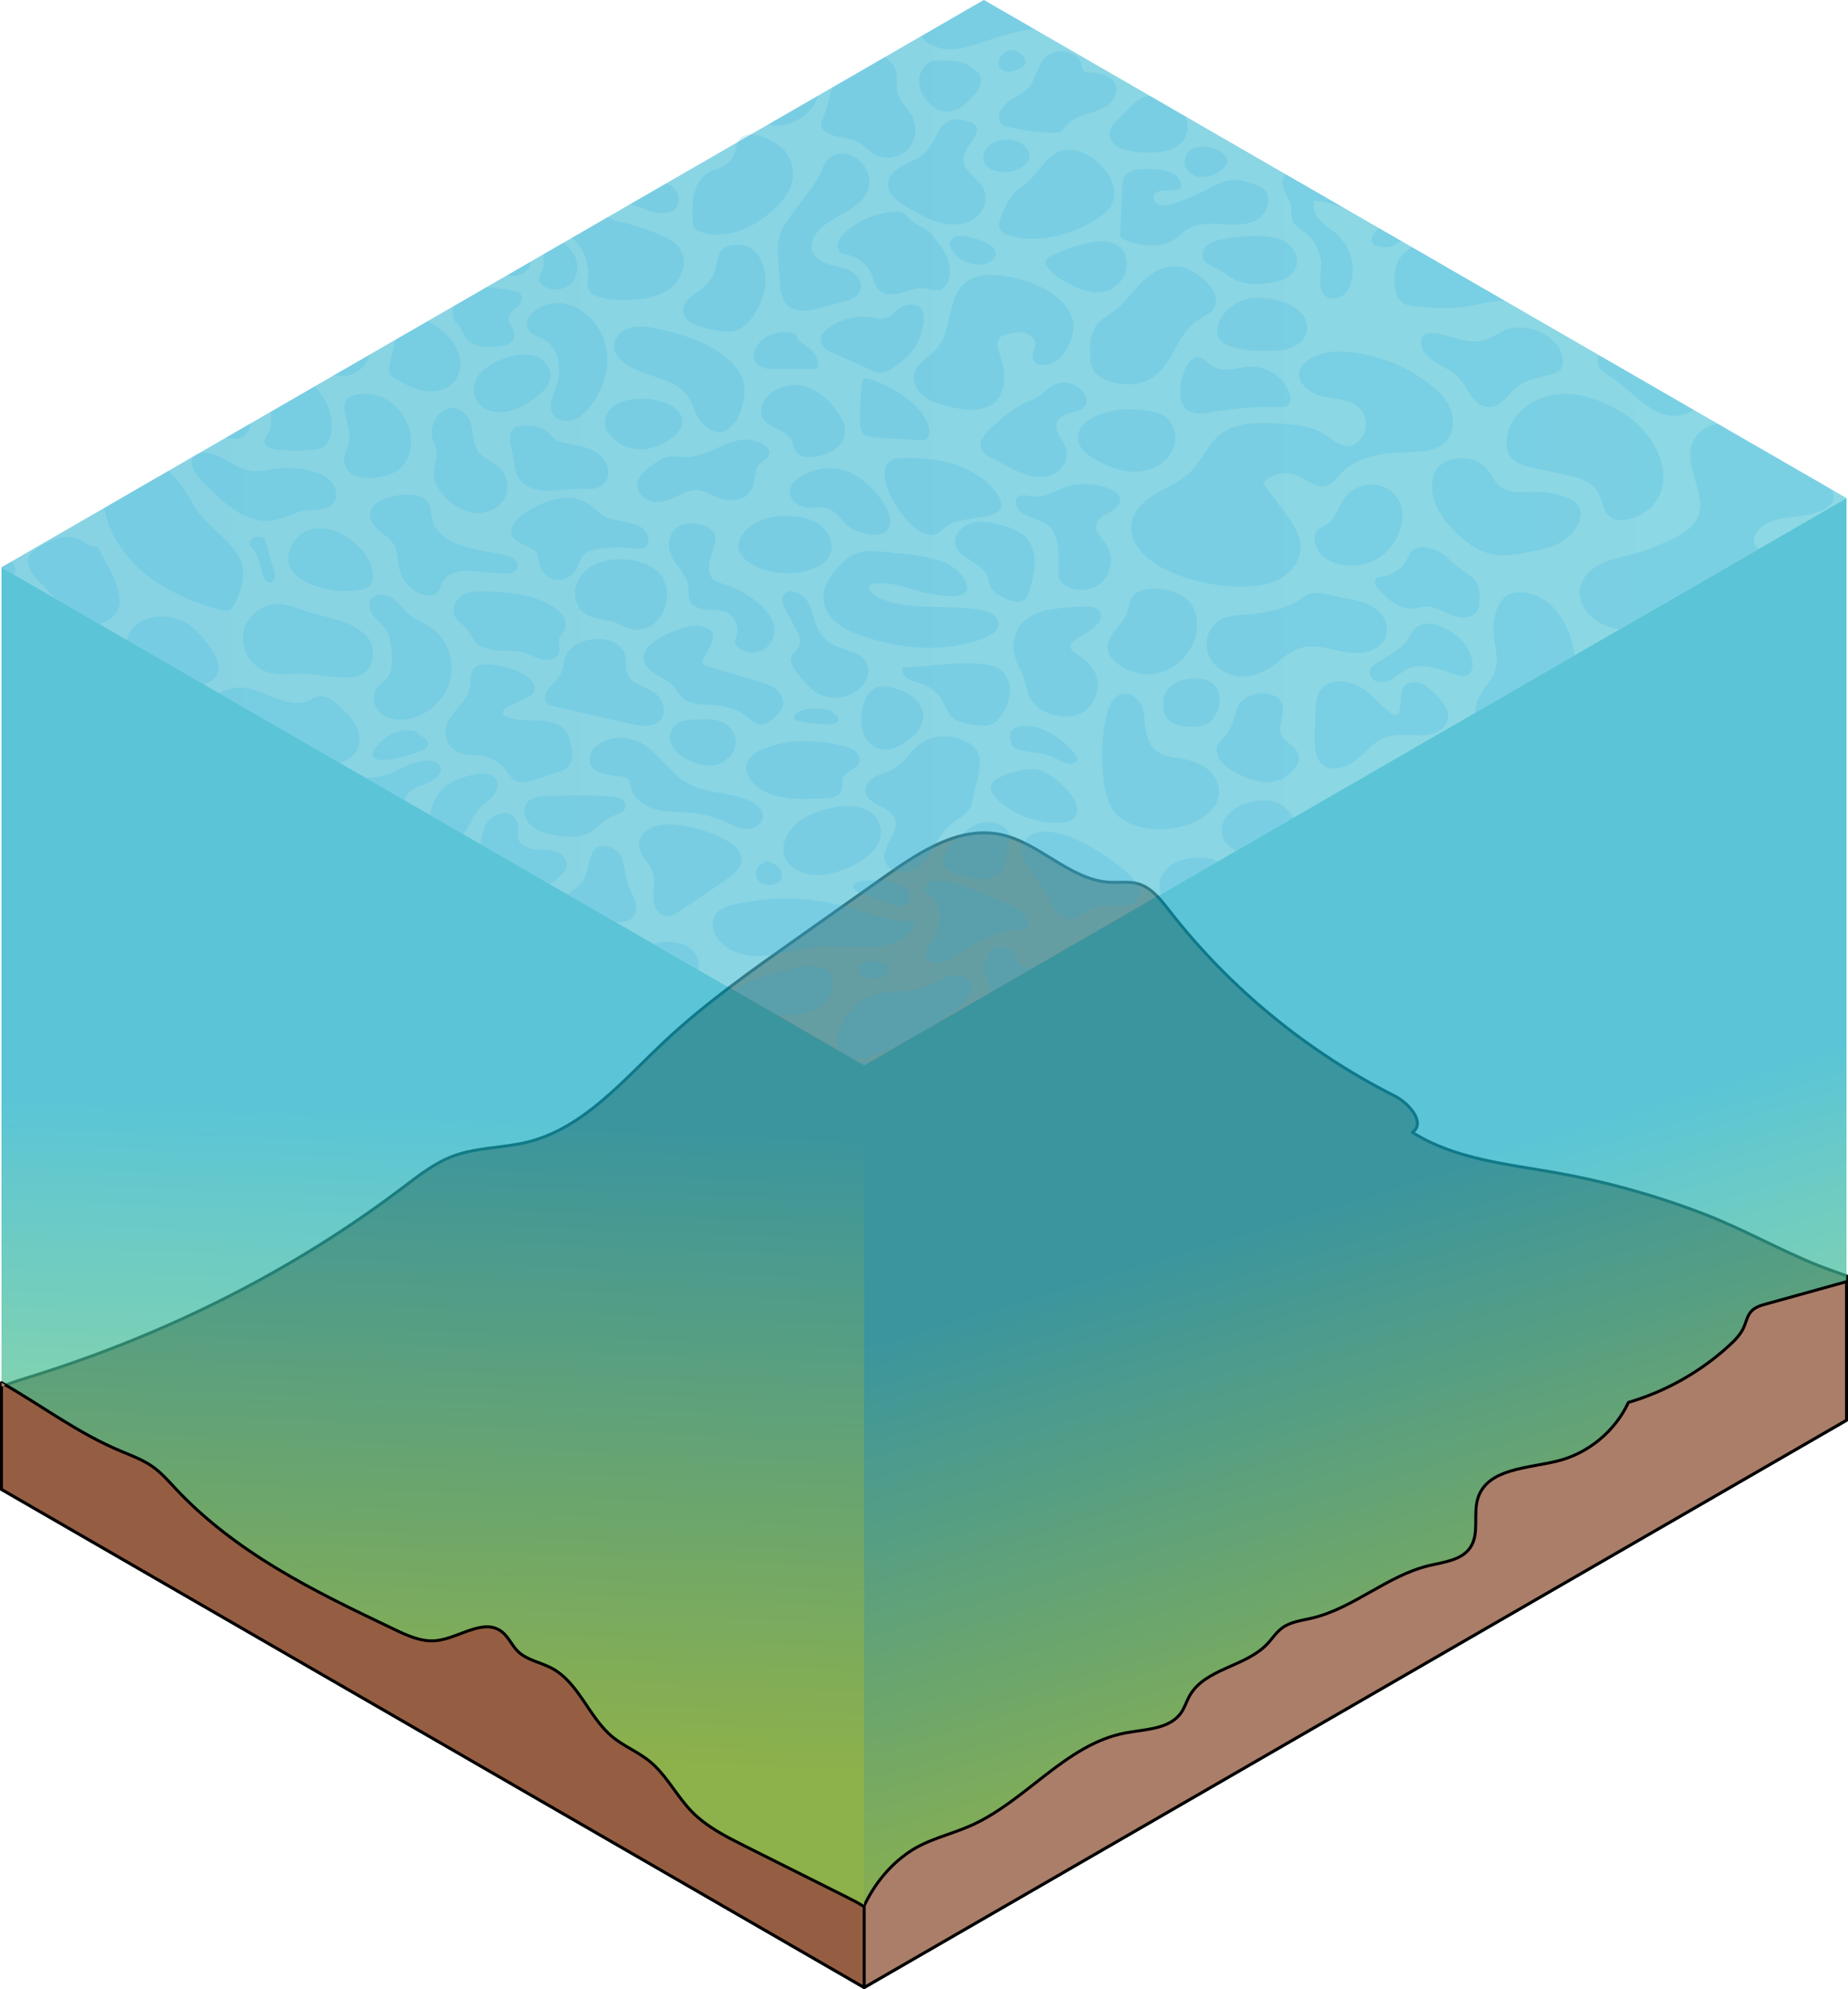 <?xml version="1.0" encoding="utf-8"?>
<!-- Generator: Adobe Illustrator 24.0.1, SVG Export Plug-In . SVG Version: 6.00 Build 0)  -->
<svg version="1.1" id="Camada_1" xmlns="http://www.w3.org/2000/svg" xmlns:xlink="http://www.w3.org/1999/xlink" x="0px" y="0px"
	 width="620.84px" height="668.023px" viewBox="0 0 620.84 668.023" enable-background="new 0 0 620.84 668.023"
	 xml:space="preserve">
<g>
	<polygon opacity="0.5" fill="#007CB0" enable-background="new    " points="620.339,476.991 330.521,309.692 0.502,500.228 
		290.319,667.527 	"/>
	<polygon opacity="0.5" fill="#955E43" enable-background="new    " points="620.34,476.993 589.31,494.913 589.3,494.913 
		290.32,667.523 25.05,514.393 0.5,500.223 330.52,309.693 	"/>
	<path fill="#955E43" d="M620.34,428.503v48.49l-330.02,190.53L25.05,514.393L0.5,500.223v-34.52c0.45-0.18,0.91-0.36,1.36-0.53
		c3.22-1.21,6.53-2.22,9.81-3.24c44.32-13.92,86.52-34.95,123.56-62.99c5.33-4.03,10.66-8.27,16.91-10.63
		c8.04-3.02,16.94-2.68,25.27-4.78c18.68-4.7,31.92-20.63,45.95-33.82c6.86-6.43,14.15-12.36,21.65-18.03
		c7.05-5.35,14.29-10.46,21.52-15.57c10.46-7.39,20.91-14.78,31.37-22.17c11.29-7.98,24.3-16.36,37.87-13.74
		c13.41,2.59,23.61,15.49,37.24,16.13c3.11,0.14,6.29-0.37,9.28,0.47c2.53,0.71,4.61,2.29,6.47,4.19c1.45,1.49,2.76,3.19,4.04,4.82
		c20.25,26,46.33,47.44,75.76,62.28c4.92,2.49,10.49,9.12,5.93,12.21c14.17,8.99,31.59,10.61,48.11,13.55
		c17.05,3.03,33.81,7.71,49.97,13.93c13.11,5.04,25.28,12.05,38.3,17.25C613.97,426.273,617.19,427.323,620.34,428.503z"/>
	<path fill="#955E43" d="M620.34,428.503v48.49l-289.82-167.3L0.5,500.223v-34.52c3.64-1.45,7.43-2.6,11.17-3.77
		c44.32-13.92,86.52-34.95,123.56-62.99c5.33-4.03,10.66-8.27,16.91-10.63c8.04-3.02,16.94-2.68,25.27-4.78
		c18.68-4.7,31.92-20.63,45.95-33.82c6.86-6.43,14.15-12.36,21.65-18.03c7.05-5.35,14.29-10.46,21.52-15.57
		c10.46-7.39,20.91-14.78,31.37-22.17c11.29-7.98,24.3-16.36,37.87-13.74c13.41,2.59,23.61,15.49,37.24,16.13
		c3.11,0.14,6.29-0.37,9.28,0.47c2.53,0.71,4.61,2.29,6.47,4.19c1.45,1.49,2.76,3.19,4.04,4.82c20.25,26,46.33,47.44,75.76,62.28
		c4.92,2.49,10.49,9.12,5.93,12.21c14.17,8.99,31.59,10.61,48.11,13.55c17.05,3.03,33.81,7.71,49.97,13.93
		c13.11,5.04,25.28,12.05,38.3,17.25C613.97,426.273,617.19,427.323,620.34,428.503z"/>
	<path fill="none" stroke="#000000" stroke-linecap="round" stroke-linejoin="round" stroke-miterlimit="10" d="M620.34,428.503
		v48.49l-330.02,190.53L25.05,514.393L0.5,500.223v-34.52c0.45-0.18,0.91-0.36,1.36-0.53c3.22-1.21,6.53-2.22,9.81-3.24
		c44.32-13.92,86.52-34.95,123.56-62.99c5.33-4.03,10.66-8.27,16.91-10.63c8.04-3.02,16.94-2.68,25.27-4.78
		c18.68-4.7,31.92-20.63,45.95-33.82c6.86-6.43,14.15-12.36,21.65-18.03c7.05-5.35,14.29-10.46,21.52-15.57
		c10.46-7.39,20.91-14.78,31.37-22.17c11.29-7.98,24.3-16.36,37.87-13.74c13.41,2.59,23.61,15.49,37.24,16.13
		c3.11,0.14,6.29-0.37,9.28,0.47c2.53,0.71,4.61,2.29,6.47,4.19c1.45,1.49,2.76,3.19,4.04,4.82c20.25,26,46.33,47.44,75.76,62.28
		c4.92,2.49,10.49,9.12,5.93,12.21c14.17,8.99,31.59,10.61,48.11,13.55c17.05,3.03,33.81,7.71,49.97,13.93
		c13.11,5.04,25.28,12.05,38.3,17.25C613.97,426.273,617.19,427.323,620.34,428.503z"/>
	<linearGradient id="SVGID_1_" gradientUnits="userSpaceOnUse" x1="508.177" y1="591.915" x2="425.221" y2="318.002">
		<stop  offset="0" style="stop-color:#8BD54E"/>
		<stop  offset="0.694" style="stop-color:#15ADC6"/>
	</linearGradient>
	<path opacity="0.7" fill="url(#SVGID_1_)" enable-background="new    " d="M620.333,167.3v309.69l-31.03,17.92l-89.76,51.82
		l-209.22,120.8V357.84l0.22-0.13l1.2-0.69l12.55-7.25l0.18-0.1l2.07-1.2l7.12-4.11c0.01,0,0.02,0,0.03-0.01
		c0.02-0.01,0.03-0.02,0.04-0.03l19.11-11.03l9.11-5.26l5.93-3.43c0.01,0,0.01,0,0.02-0.01l4.22-2.43l7.03-4.06l4.68-2.7l3.31-1.91
		c0-0.01,0-0.01,0-0.01l3.67-2.12c0.01,0,0.02,0,0.02,0c0.01,0,0.02-0.01,0.02-0.01l7.41-4.28l0.84-0.49h0.01l8.72-5.04l0.94-0.54
		l1.34-0.78l9.86-5.69l8.94-5.16l0.09-0.05l6.03-3.48l14.5-8.38l4.38-2.52l0.63-0.37l1.15-0.66l16.16-9.33l2.39-1.39l0.03-0.01
		l10-5.77l24.15-13.95l7.19-4.15l8.35-4.82l25.09-14.49l10.4-6l1.58-0.92l1.08-0.62l1.8-1.04h0.01l4.87-2.81l15.07-8.7l8.14-4.7
		l15.2-8.78l3.58-2.07l6.08-3.51l3.54-2.04L620.333,167.3z"/>
	<path fill="#AA7E69" d="M620.34,430.453v46.54l-330.02,190.53v-27.47c3.43-7.21,8.45-13.53,15.21-18.11
		c6.18-4.19,13.72-5.74,20.55-8.76c18.64-8.25,32.02-27.42,52.06-31.17c6.72-1.26,14.82-1.2,18.7-6.84
		c1.17-1.71,1.76-3.74,2.77-5.55c5.16-9.26,18.74-9.74,26.06-17.41c1.7-1.78,3.04-3.94,5.02-5.41c2.85-2.13,6.58-2.52,10.04-3.34
		c14.02-3.31,25.28-14.26,39.29-17.62c5.07-1.22,11.05-1.79,13.95-6.13c3.2-4.79,0.75-11.42,2.64-16.85
		c3.39-9.75,16.8-9.68,26.81-12.21c10.26-2.6,19.2-10.02,23.65-19.64c12.51-3.67,24.17-10.24,33.79-19.04
		c1.95-1.78,3.86-3.71,4.94-6.12c0.83-1.84,1.19-3.97,2.56-5.45c1.28-1.39,3.2-1.96,5.02-2.46
		C602.36,435.443,611.35,432.943,620.34,430.453z"/>
	<path fill="none" stroke="#000000" stroke-linecap="round" stroke-linejoin="round" stroke-miterlimit="10" d="M620.34,430.453
		v46.54l-330.02,190.53v-27.47c3.43-7.21,8.45-13.53,15.21-18.11c6.18-4.19,13.72-5.74,20.55-8.76
		c18.64-8.25,32.02-27.42,52.06-31.17c6.72-1.26,14.82-1.2,18.7-6.84c1.17-1.71,1.76-3.74,2.77-5.55
		c5.16-9.26,18.74-9.74,26.06-17.41c1.7-1.78,3.04-3.94,5.02-5.41c2.85-2.13,6.58-2.52,10.04-3.34
		c14.02-3.31,25.28-14.26,39.29-17.62c5.07-1.22,11.05-1.79,13.95-6.13c3.2-4.79,0.75-11.42,2.64-16.85
		c3.39-9.75,16.8-9.68,26.81-12.21c10.26-2.6,19.2-10.02,23.65-19.64c12.51-3.67,24.17-10.24,33.79-19.04
		c1.95-1.78,3.86-3.71,4.94-6.12c0.83-1.84,1.19-3.97,2.56-5.45c1.28-1.39,3.2-1.96,5.02-2.46
		C602.36,435.443,611.35,432.943,620.34,430.453z"/>
	<linearGradient id="SVGID_2_" gradientUnits="userSpaceOnUse" x1="138.929" y1="590.334" x2="151.451" y2="278.856">
		<stop  offset="0" style="stop-color:#8BD54E"/>
		<stop  offset="0.692" style="stop-color:#15ADC6"/>
	</linearGradient>
	<path opacity="0.7" fill="url(#SVGID_2_)" enable-background="new    " d="M290.323,357.84v309.69L0.504,500.23V190.54l4.43,2.56
		l13.13,7.58l15.37,8.87l0.76,0.44l5.99,3.46l2.47,1.42l19.07,11.01l6.94,4v0.01l4.78,2.76h0.01l1.38,0.8l23.19,13.39l16.18,9.34
		l8.76,5.05h0.01l12.98,7.5l8.61,4.97l11.13,6.42c0,0.01,0,0.01,0,0.01l5.7,3.29h0.01l23.31,13.46c0,0,0,0,0.01,0l6.25,3.61
		l15.96,9.22h0.01l12.52,7.22v0.01l15.26,8.8c0,0.01,0,0.01,0,0.01l10.29,5.93l2.19,1.27l14.07,8.12l7.45,4.3l14.21,8.2l3.28,1.9
		l2.7,1.56L290.323,357.84z"/>
	<path fill="#955E43" d="M290.32,640.393v27.13L25.05,514.393L0.5,500.223v-35.83c13.7,7.75,25.7,17.06,40.59,23.19
		c3.49,1.44,7.04,2.79,10.12,4.96c3.03,2.13,5.48,4.98,8.02,7.68c9.76,10.38,21.29,18.99,33.48,26.39
		c12.78,7.76,26.31,14.21,39.81,20.65c4.38,2.09,9.03,4.23,13.85,3.78c7.71-0.72,15.92-7.72,22.13-3.09
		c2.28,1.7,3.38,4.57,5.39,6.58c3.02,3.03,7.62,3.71,11.4,5.71c9.19,4.84,12.47,16.52,20.49,23.12c3.77,3.11,8.44,4.96,12.26,8.02
		c5.85,4.69,9.21,11.81,14.47,17.16c4.96,5.04,11.41,8.3,17.73,11.47c11.43,5.72,22.85,11.45,34.27,17.17
		C286.48,638.173,288.48,639.183,290.32,640.393z"/>
	<path fill="none" stroke="#000000" stroke-linecap="round" stroke-linejoin="round" stroke-miterlimit="10" d="M290.32,640.393
		v27.13L25.05,514.393L0.5,500.223v-35.83c13.7,7.75,25.7,17.06,40.59,23.19c3.49,1.44,7.04,2.79,10.12,4.96
		c3.03,2.13,5.48,4.98,8.02,7.68c9.76,10.38,21.29,18.99,33.48,26.39c12.78,7.76,26.31,14.21,39.81,20.65
		c4.38,2.09,9.03,4.23,13.85,3.78c7.71-0.72,15.92-7.72,22.13-3.09c2.28,1.7,3.38,4.57,5.39,6.58c3.02,3.03,7.62,3.71,11.4,5.71
		c9.19,4.84,12.47,16.52,20.49,23.12c3.77,3.11,8.44,4.96,12.26,8.02c5.85,4.69,9.21,11.81,14.47,17.16
		c4.96,5.04,11.41,8.3,17.73,11.47c11.43,5.72,22.85,11.45,34.27,17.17C286.48,638.173,288.48,639.183,290.32,640.393z"/>
	<path fill="#AA7E69" d="M1.86,465.173c-0.45,0.17-0.91,0.35-1.36,0.53v-1.31C0.96,464.653,1.41,464.913,1.86,465.173z"/>
	<linearGradient id="SVGID_3_" gradientUnits="userSpaceOnUse" x1="0.504" y1="178.92" x2="620.333" y2="178.92">
		<stop  offset="0" style="stop-color:#009AD1"/>
		<stop  offset="1" style="stop-color:#26BDD8"/>
	</linearGradient>
	<path opacity="0.3" fill="url(#SVGID_3_)" enable-background="new    " d="M620.333,167.3v0.01l-19.93,11.5l-3.54,2.04l-6.08,3.51
		l-3.58,2.07l-15.19,8.78h-0.01l-8.14,4.7l-9.64,5.57l-5.43,3.13l-4.87,2.81h-0.01l-1.8,1.04l-1.08,0.62l-1.58,0.92l-2.24,1.3
		l-8.15,4.71l-25.1,14.48l-8.35,4.82l-7.19,4.15l-24.15,13.95l-10,5.77h-0.02l-0.01,0.01l-2.39,1.39l-3.23,1.87l-12.93,7.46
		l-1.15,0.66c0,0.01,0,0.01,0,0.01l-0.63,0.36l-4.38,2.52l-14.5,8.38l-6.03,3.48l-0.09,0.05l-8.94,5.16l-9.86,5.69l-1.34,0.78
		l-0.94,0.54l-8.72,5.04h-0.01l-0.84,0.49l-7.41,4.28c0,0-0.01,0.01-0.02,0.01l-3.69,2.13l-3.31,1.91l-4.68,2.7l-7.03,4.06
		l-4.22,2.43c-0.01,0.01-0.01,0.01-0.02,0.01l-5.93,3.43l-9.11,5.26l-19.11,11.03c-0.01,0.01-0.02,0.02-0.04,0.03
		c-0.01,0.01-0.02,0.01-0.03,0.01l-7.12,4.11h-0.01l-2.22,1.28c0,0.01,0,0.02-0.02,0.02c-0.01,0-0.02,0.01-0.03,0.01l-12.52,7.24
		l-1.2,0.69l-0.22,0.13l-1.41-0.81l-2.7-1.56c0,0,0-0.01-0.01-0.01l-3.27-1.89c0,0-0.01-0.01-0.02-0.01l-14.19-8.19l-7.4-4.3
		c-0.01,0.01-0.02,0-0.02,0l-0.01,0.01c0,0,0,0-0.01-0.01h-0.01l-14.07-8.12l-2.19-1.27l-10.29-5.93c0,0,0,0,0-0.01l-15.26-8.8
		h-0.01l-12.51-7.23h-0.01l-15.96-9.22l-6.25-3.61c-0.01,0-0.01,0-0.01,0l-23.31-13.46h-0.01l-5.7-3.29l-11.13-6.43l-8.61-4.97
		l-12.98-7.5h-0.01l-8.76-5.05l-16.18-9.34l-23.19-13.39l-1.38-0.8h-0.01l-4.78-2.76v-0.01l-6.94-4l-19.07-11v-0.01l-2.47-1.42
		l-5.99-3.46l-0.76-0.44l-15.36-8.87h-0.01l-13.13-7.58l-4.43-2.56l3.51-2.02l26.6-15.36l4.4-2.54l3.74-2.16l11.19-6.47l6.55-3.77
		v-0.01l8.97-5.17c0.01-0.02,0.03-0.03,0.04-0.03l0.58-0.33h0.01c0-0.01,0.01-0.01,0.01-0.01l0.5-0.29l9.12-5.27l1.9-1.1l0.01-0.01
		c0.01-0.01,0.01-0.01,0.02-0.01l6.39-3.69l2.41-1.39l4.5-2.59l9.48-5.47l5.35-3.1l0.66-0.38l5.69-3.29l3.74-2.16
		c0.01,0,0.01,0,0.01,0l6.46-3.72l2-1.16l3.26-1.89l0.01-0.01c0,0,0,0,0.01,0l5.44-3.14l1.31-0.75l9.26-5.34l7.44-4.3h0.01
		l1.25-0.72l10.98-6.35l6.29-3.63l0.69-0.4l8.12-4.69l3.83-2.21l0.4-0.23l6.31-3.64l0.25-0.15l2.88-1.66l4.58-2.65l4.99-2.88
		l2.45-1.41l7.62-4.41h0.01l4.08-2.35l4.74-2.74l3.35-1.94l12.09-6.97l11.83-6.84l4.45-2.57l0.04-0.02l4.86-2.8l1.01-0.59h0.01
		l12.11-6.99l4.56-2.63l4.64-2.68l2.53-1.46l8.45-4.88l6.85-3.96l10.04-5.79l1.96-1.13l5.28-3.05L330.523,0l14.11,8.14l2.28,1.32
		l0.43,0.25l9.38,5.41l25.98,15l3.48,2.01l10.05,5.81c0,0,0,0,0.01,0l2.07,1.19l2.56,1.48l13.56,7.83l6.6,3.81l0.01,0.01h0.01
		l10.94,6.32l3.68,2.12l8.4,4.85l7.04,4.07c0.01,0,0.01,0.01,0.02,0.01l12.19,7.03l1.68,0.97l5.68,3.28l0.6,0.34h0.02l3.14,1.82
		l8.25,4.77l0.01,0.01l16.17,9.33l6.6,3.82h0.01l18.94,10.93l12.87,7.43l3.22,1.86l6.39,3.69l15.14,8.74l7.01,4.05l7.86,4.54
		l19.74,11.39l7.58,4.37l11,6.35L620.333,167.3z"/>
	<path opacity="0.5" fill="#5CC6D7" enable-background="new    " d="M620.333,167.3v0.01l-19.93,11.5l-3.54,2.04l-6.08,3.51
		l-3.58,2.07l-15.19,8.78h-0.01l-8.14,4.7l-9.64,5.57l-5.43,3.13l-4.87,2.81h-0.01l-1.8,1.04l-1.08,0.62l-1.58,0.92l-2.24,1.3
		l-8.15,4.71l-25.1,14.48l-8.35,4.82l-7.19,4.15l-24.15,13.95l-10,5.77h-0.02l-0.01,0.01l-2.39,1.39l-3.23,1.87l-12.93,7.46
		l-1.15,0.66c0,0.01,0,0.01,0,0.01l-0.63,0.36l-4.38,2.52l-14.5,8.38l-6.03,3.48l-0.09,0.05l-8.94,5.16l-9.86,5.69l-1.34,0.78
		l-0.94,0.54l-8.72,5.04h-0.01l-0.84,0.49l-7.41,4.28c0,0-0.01,0.01-0.02,0.01l-3.69,2.13l-3.31,1.91l-4.68,2.7l-7.03,4.06
		l-4.22,2.43c-0.01,0.01-0.01,0.01-0.02,0.01l-5.93,3.43l-9.11,5.26l-19.11,11.03c-0.02,0.02-0.05,0.04-0.07,0.04l-7.12,4.11h-0.05
		l-2.47,1.43c-0.05,0.03-0.1,0.06-0.15,0.08l-12.13,7.04l-1.2,0.69l-0.22,0.13l-1.41-0.81l-2.7-1.56c0,0,0-0.01-0.01-0.01
		l-3.27-1.89c0,0-0.01-0.01-0.02-0.01l-14.19-8.19l-7.38-4.3c-0.01,0.01-0.02,0-0.02,0c-0.01,0.01-0.01,0.01-0.02,0
		c-0.01,0.01-0.01,0.01-0.02,0h-0.01l-14.07-8.12l-2.19-1.27l-10.29-5.93c0,0,0,0,0-0.01l-15.26-8.8h-0.01l-12.51-7.23h-0.01
		l-15.96-9.22l-6.25-3.61c-0.01,0-0.01,0-0.01,0l-23.31-13.46h-0.01l-5.7-3.29l-11.13-6.43l-8.61-4.97l-12.98-7.5h-0.01l-8.76-5.05
		l-16.18-9.34l-23.19-13.39l-1.38-0.8h-0.01l-4.78-2.76v-0.01l-6.94-4l-19.07-11v-0.01l-2.47-1.42l-5.99-3.46l-0.76-0.44
		l-15.36-8.87h-0.01l-13.13-7.58l-4.43-2.56l3.51-2.02l26.6-15.36l4.4-2.54l3.74-2.16l11.19-6.47l6.55-3.78l8.97-5.17
		c0.01-0.02,0.03-0.03,0.04-0.03l0.58-0.33h0.01c0-0.01,0.01-0.01,0.01-0.01l0.5-0.29l9.12-5.27l1.9-1.1l0.01-0.01
		c0.01-0.01,0.01-0.01,0.02-0.01l6.39-3.69l2.41-1.39l4.5-2.59l9.48-5.47l5.35-3.1l0.66-0.38l5.69-3.29l3.74-2.16
		c0.01,0,0.01,0,0.01,0l6.46-3.72l2-1.16l3.26-1.89l0.01-0.01c0,0,0,0,0.01,0l5.44-3.14l1.31-0.75l9.26-5.34l7.44-4.3h0.01
		l1.25-0.72l10.98-6.35l6.29-3.63l0.69-0.4l8.12-4.69l3.83-2.21l0.4-0.23l6.31-3.64l0.25-0.15l2.88-1.66l4.58-2.65l4.99-2.88
		l2.45-1.41l7.62-4.41h0.01l4.08-2.35l4.74-2.74l3.35-1.94l12.09-6.97l11.83-6.84l4.45-2.57l0.04-0.02l4.86-2.8l1.01-0.59h0.01
		l12.11-6.99l4.56-2.63l4.64-2.68l2.53-1.46l8.45-4.88l6.85-3.96l10.04-5.79l1.96-1.13l5.28-3.05L330.523,0l14.11,8.14l2.28,1.32
		l0.43,0.25l9.38,5.41l25.98,15l3.48,2.01l10.05,5.81c0,0,0,0,0.01,0l2.07,1.19l2.56,1.48l13.56,7.83l6.6,3.81l0.01,0.01h0.01
		l10.94,6.32l3.68,2.12l8.4,4.85l7.04,4.07c0.01,0,0.01,0.01,0.02,0.01l12.19,7.03l1.68,0.97l5.68,3.28l0.6,0.34h0.02l3.14,1.82
		l8.25,4.77l0.01,0.01l16.17,9.33l6.6,3.82h0.01l18.94,10.93l12.87,7.43l3.22,1.86l6.39,3.69l15.14,8.74l7.01,4.05l7.86,4.54
		l19.74,11.39l7.58,4.37l11,6.35L620.333,167.3z"/>
	<g opacity="0.5" enable-background="new    ">
		<path opacity="0.35" fill="#26A8DC" enable-background="new    " d="M285.317,304.82c-12.447-3.647-25.838-4.023-38.47-1.078
			c-2.668,0.622-5.585,1.608-6.858,4.034c-1.194,2.275-0.495,5.152,0.967,7.265c3.347,4.836,9.886,6.402,15.753,6
			c5.868-0.402,11.528-2.364,17.377-2.983c9.166-0.97,24.111,2.788,31.433-4.657c4.211-4.282-0.207-4.015-3.744-4.312
			C296.066,308.608,290.775,306.419,285.317,304.82z"/>
		<path opacity="0.35" fill="#26A8DC" enable-background="new    " d="M190.344,290.88c-0.17,1.08-0.86,2.01-1.61,2.81
			c-1.19,1.25-2.55,2.3-4.01,3.19c-0.01,0-0.01,0-0.01,0l-23.31-13.46c0.33-1.89,0.64-3.79,1.39-5.56
			c1.76-4.21,8.21-7.24,10.86-2.02c1.08,2.11-0.44,4.62,0.76,6.7c1.2,2.09,3.97,2.65,6.18,2.79c2.12,0.14,4.32,0.02,6.32,0.76
			C188.914,286.83,190.684,288.78,190.344,290.88z"/>
		<path opacity="0.35" fill="#26A8DC" enable-background="new    " d="M212.594,308.15c-1.37,1.43-3.58,1.57-5.56,1.56h-0.1
			l-15.96-9.22c0.33-0.4,0.71-0.77,1.1-1.1c1.28-1.12,2.75-2.08,3.7-3.49c2.83-4.18,1.44-14.66,9.71-11.17
			c2.51,1.06,3.57,2.94,4.01,5.47c0.75,4.36,1.13,6.62,3.22,10.73C213.874,303.22,214.384,306.3,212.594,308.15z"/>
		<path opacity="0.35" fill="#26A8DC" enable-background="new    " d="M234.724,325.74l-15.26-8.8
			C226.354,315.08,235.533,317.09,234.724,325.74z"/>
		<path opacity="0.35" fill="#26A8DC" enable-background="new    " d="M309.86,331.755c-5.201,1.683-10.954,0.837-16.172,2.467
			c-5.516,1.723-10.044,6.325-11.678,11.868c-0.709,2.405-0.828,5.218,0.694,7.211c1.291,1.691,3.537,2.437,5.665,2.394
			c2.127-0.043,4.177-0.768,6.157-1.546c10.065-3.95,20.03-9.486,28.214-16.61c2.619-2.28,6.157-6.191,2.17-9.067
			C320.605,325.369,313.885,330.453,309.86,331.755z"/>
		<path opacity="0.35" fill="#26A8DC" enable-background="new    " d="M279.934,329.95c0.18,2.98-1.53,5.85-3.91,7.65
			c-2.38,1.81-5.34,2.67-8.29,3.11c-2.11,0.32-4.26,0.44-6.39,0.36c-0.01,0.01-0.02,0-0.02,0c-0.01,0.01-0.01,0.01-0.02,0
			c-0.01,0.01-0.01,0.01-0.02,0h-0.01l-14.07-8.12c0.32-0.61,0.8-1.15,1.34-1.58c1.09-0.86,2.44-1.33,3.76-1.77
			C258.083,327.72,279.273,318.88,279.934,329.95z"/>
		<path opacity="0.35" fill="#26A8DC" enable-background="new    " d="M347.884,324.6l-5.93,3.43l-9.11,5.26
			c-0.04-0.16-0.09-0.33-0.14-0.49c-0.73-2.3-1.68-4.57-1.93-6.97c-0.49-4.54,3.71-10.3,8.54-7.01c1.97,1.33,1.84,4.26,3.9,5.51
			C344.614,325.18,346.313,325.06,347.884,324.6z"/>
		<path opacity="0.35" fill="#26A8DC" enable-background="new    " d="M291.744,357.02l-1.2,0.69l-0.22,0.13l-1.41-0.81
			c0.61-0.35,1.36-0.46,2.26-0.25C291.364,356.82,291.553,356.9,291.744,357.02z"/>
		<path opacity="0.35" fill="#26A8DC" enable-background="new    " d="M370.833,311.36l-3.69,2.13
			C367.703,312.44,368.823,311.68,370.833,311.36z"/>
		<path opacity="0.35" fill="#26A8DC" enable-background="new    " d="M225.236,276.888c-2.366-0.034-4.811,0.196-6.898,1.312
			c-2.087,1.116-3.743,3.283-3.678,5.648c0.097,3.495,3.617,5.906,4.716,9.226c0.854,2.579,0.153,5.381,0.153,8.097
			c-0.001,2.716,1.191,5.903,3.85,6.454c1.929,0.4,3.802-0.761,5.432-1.869c5.165-3.511,10.33-7.022,15.495-10.533
			C259.822,284.677,234.125,277.016,225.236,276.888z"/>
		<path opacity="0.35" fill="#26A8DC" enable-background="new    " d="M267.535,276.653c-2.944,2.725-5.213,6.818-4.068,10.662
			c1.279,4.293,6.233,6.407,10.707,6.619c7.551,0.358,25.252-7.032,21.17-17.422C291.416,266.514,273.155,271.452,267.535,276.653z"
			/>
		<path opacity="0.35" fill="#26A8DC" enable-background="new    " d="M313.106,316.08c-1.01,1.401-2.367,2.846-2.156,4.561
			c0.222,1.801,2.217,2.948,4.03,2.877c1.813-0.071,3.457-1.029,5.003-1.979c7.695-4.726,15.914-10.129,24.906-9.298
			c0.935-1.726,0.261-3.968-1.071-5.41c-1.33-1.441-3.183-2.265-4.981-3.049c-3.818-1.666-24.543-11.8-27.643-6.555
			c-1.581,2.674,2.153,3.437,3.356,5.857C316.51,307.021,315.596,312.625,313.106,316.08z"/>
		<path opacity="0.35" fill="#26A8DC" enable-background="new    " d="M362.59,307.655c2.024-1.098,3.826-2.679,6.045-3.296
			c2.628-0.73,5.418,0.004,8.145-0.058c2.727-0.062,5.889-1.47,6.22-4.177c0.229-1.87-0.996-3.585-2.243-4.998
			c-5.022-5.691-30.074-23.555-36.771-12.061c-2.772,4.757,3.765,11.175,6.145,14.72C353.298,302.5,355.249,311.638,362.59,307.655z
			"/>
		<path opacity="0.35" fill="#26A8DC" enable-background="new    " d="M328.907,276.563c-3.481,1.159-6.192,3.859-8.767,6.472
			c-1.88,1.908-3.919,4.411-3.101,6.962c0.733,2.286,3.365,3.264,5.672,3.93c2.702,0.779,5.483,1.554,8.283,1.295
			c2.8-0.259,5.662-1.784,6.699-4.397c0.648-1.634,0.517-3.453,0.565-5.21c0.096-3.443,2.429-4.932-0.511-7.426
			C335.335,276.144,331.879,275.574,328.907,276.563z"/>
		<path opacity="0.35" fill="#26A8DC" enable-background="new    " d="M348.627,258.494c-4.087-0.63-8.237,0.588-12.048,2.193
			c-1.467,0.618-3.057,1.457-3.533,2.976c-0.588,1.879,0.819,3.769,2.265,5.105c5.708,5.274,13.652,8.043,21.401,7.46
			c1.591-0.12,3.323-0.455,4.335-1.689C365.337,269.312,353.005,259.169,348.627,258.494z"/>
		<path opacity="0.35" fill="#26A8DC" enable-background="new    " d="M308.497,250.289c-3.011,2.45-5.004,6.11-8.389,8.011
			c-1.864,1.047-4.018,1.475-5.92,2.453c-1.902,0.977-3.643,2.81-3.49,4.942c0.335,4.649,8.094,4.817,9.879,9.123
			c1.906,4.596-4.509,9.238-3.353,14.077c0.814,3.41,5.268,4.861,8.559,3.652c3.291-1.209,5.556-4.211,7.373-7.209
			c1.817-2.998,3.452-6.229,6.166-8.448c2.018-1.65,4.593-2.702,6.096-4.831c1.121-1.588,1.493-3.57,1.836-5.484
			c0.995-5.544,4.386-12.944-1.245-16.682C320.861,246.474,313.386,246.243,308.497,250.289z"/>
		<path opacity="0.35" fill="#26A8DC" enable-background="new    " d="M289.178,295.926c-1.126,0.194-2.505,0.788-2.459,1.93
			c0.04,0.984,1.128,1.53,2.053,1.866c3.389,1.231,6.778,2.462,10.167,3.694c1.262,0.458,2.577,0.924,3.912,0.789
			c1.335-0.135,2.692-1.062,2.856-2.393C306.522,295.176,292.682,295.323,289.178,295.926z"/>
		<path opacity="0.35" fill="#26A8DC" enable-background="new    " d="M288.543,326.67c1.925,1.907,4.974,2.583,7.525,1.668
			c1.012-0.363,2.031-1.084,2.195-2.147c0.145-0.937-0.446-1.869-1.24-2.387c-0.794-0.518-1.757-0.699-2.697-0.824
			c-1.363-0.182-2.807-0.258-4.055,0.319c-1.248,0.577-2.201,2-1.815,3.32L288.543,326.67z"/>
		<path opacity="0.35" fill="#26A8DC" enable-background="new    " d="M144.084,262.72c-1.95,0.87-4.07,1.43-5.79,2.68
			c-1.11,0.8-2.03,2.02-2.34,3.33l-12.98-7.5c1.68-0.19,3.45-0.23,5.09-0.54c3.59-0.67,6.71-2.83,10.12-4.15
			c2.3-0.89,7.14-2.06,9.13,0.15C149.644,259.27,146.344,261.71,144.084,262.72z"/>
		<path opacity="0.35" fill="#26A8DC" enable-background="new    " d="M164.943,268.02c-1.24,1.26-2.73,2.26-3.92,3.56
			c-1.47,1.61-2.43,3.61-3.45,5.52c-0.56,1.04-1.17,2.09-1.88,3.03l-11.13-6.43c0.49-3.64,2.27-7.11,5.01-9.57
			c2.83-2.54,16.91-7.79,17.48-0.8C167.204,265.09,166.184,266.76,164.943,268.02z"/>
		<path opacity="0.35" fill="#26A8DC" enable-background="new    " d="M184.458,267.318c-2.692-0.019-5.8,0.157-7.418,2.309
			c-1.66,2.207-0.778,5.569,1.229,7.466c2.007,1.897,4.808,2.663,7.509,3.237c4.064,0.864,8.533,1.39,12.178-0.603
			c2.668-1.458,4.563-4.109,7.312-5.407c1.623-0.766,5.079-1.405,4.943-3.822c-0.148-2.633-3.778-2.881-5.664-3.044
			C197.95,266.886,191.083,267.363,184.458,267.318z"/>
		<path opacity="0.35" fill="#26A8DC" enable-background="new    " d="M119.704,252.33c-1.22,1.96-3.27,3.08-5.5,3.85l-16.18-9.34
			l-23.19-13.39l-1.38-0.8c2.4-1.04,4.88-1.77,7.47-1.71c7.71,0.17,14.99,7.28,22.22,4.58c1.61-0.6,3.1-1.67,4.81-1.71
			c2.04-0.04,3.78,1.4,5.31,2.75c2.32,2.05,4.69,4.17,6.17,6.9C120.914,246.18,121.344,249.7,119.704,252.33z"/>
		<path opacity="0.35" fill="#26A8DC" enable-background="new    " d="M73.434,224.75c-0.08,2.65-2.22,4.02-4.77,5.13l-6.94-4
			l-19.07-11v-0.01c0.67-3.66,4.11-6.29,7.69-7.27c4.76-1.3,10.11-0.2,13.97,2.87C67.693,213.16,73.584,220.11,73.434,224.75z"/>
		<path opacity="0.35" fill="#26A8DC" enable-background="new    " d="M40.154,202.92c-0.39,3.46-3.34,5.62-6.72,6.63l-15.36-8.87
			h-0.01c-2.35-3.69-6.82-6.09-8.35-10.24c-0.18-0.49-0.31-1-0.34-1.52c-0.16-2.82,2.67-4.78,5.19-6.06
			c3.53-1.78,7.65-3.41,11.32-1.94c2.32,0.92,4.4,3.05,6.85,2.6C35.254,188.52,40.834,197.01,40.154,202.92z"/>
		<path opacity="0.35" fill="#26A8DC" enable-background="new    " d="M79.053,202.41c-0.47,0.95-1.03,1.96-2,2.41
			c-1.02,0.48-2.23,0.21-3.33-0.09c-9.72-2.64-19.24-6.76-26.71-13.53c-5.99-5.42-10.53-12.71-12-20.58l3.74-2.16l11.19-6.47
			l6.55-3.78v0.01c3.58,2.89,5.92,6.76,8.45,11.29c4.01,7.19,11.54,10.73,15.33,17.55C82.874,191.73,81.394,197.61,79.053,202.41z"
			/>
		<path opacity="0.35" fill="#26A8DC" enable-background="new    " d="M101.912,205.039c-2.718-0.945-5.444-2.075-8.32-2.155
			c-5.355-0.148-10.531,3.88-11.704,9.107c-1.173,5.227,1.787,11.08,6.692,13.234c3.52,1.546,7.535,1.265,11.369,0.982
			c8.216-0.607,23.09,5.812,25.132-4.74C127.445,209.253,109.525,207.685,101.912,205.039z"/>
		<path opacity="0.35" fill="#26A8DC" enable-background="new    " d="M122.287,197.766c0.747-0.236,1.512-0.526,2.044-1.102
			c0.615-0.666,0.82-1.613,0.884-2.517c0.819-11.648-19.914-24.019-26.923-11.48C91.007,195.7,113.536,200.527,122.287,197.766z"/>
		<path opacity="0.35" fill="#26A8DC" enable-background="new    " d="M91.691,174.792c3.722-0.607,7.068-2.745,10.798-3.296
			c3.367-0.497,7.47,0.058,9.528-2.652c1.509-1.988,1.004-4.991-0.592-6.911c-1.596-1.92-4.019-2.947-6.424-3.618
			c-4.31-1.202-8.876-1.476-13.299-0.798c-2.196,0.337-4.389,0.907-6.605,0.747c-5.298-0.381-9.483-4.766-14.651-5.991
			c-1.962-0.465-4.366-0.295-5.528,1.354c-2.789,3.957,6.21,11.102,8.827,13.566C78.514,171.683,84.805,175.914,91.691,174.792z"/>
		<path opacity="0.35" fill="#26A8DC" enable-background="new    " d="M84.043,142.3c-0.07,0.86-0.3,1.7-0.7,2.47
			c-0.5,0.94-1.27,1.77-2.25,2.2c-1.42,0.62-3.04,0.37-4.58,0.21c-0.26-0.03-0.53-0.05-0.79-0.07l1.9-1.1l0.01-0.01
			c0.01-0.01,0.01-0.01,0.02-0.01L84.043,142.3z"/>
		<path opacity="0.35" fill="#26A8DC" enable-background="new    " d="M4.934,193.1l-4.43-2.56l3.51-2.02
			c0.37,0.66,0.77,1.32,0.98,2.03C5.244,191.4,5.204,192.28,4.934,193.1z"/>
		<path opacity="0.35" fill="#26A8DC" enable-background="new    " d="M111.164,145.81c-0.37,1.64-1.12,3.3-2.53,4.23
			c-1.15,0.77-2.6,0.94-3.98,1.05c-3.86,0.3-7.73,0.27-11.58-0.09c-1.89-0.17-4.3-1.02-4.2-2.91c0.04-0.87,0.66-1.59,1.11-2.34
			c1.33-2.19,1.33-4.85,0.97-7.43l9.48-5.47l5.35-3.1C109.773,134.19,112.424,140.14,111.164,145.81z"/>
		<path opacity="0.35" fill="#26A8DC" enable-background="new    " d="M88.802,180.52c1.058,3.678,2.116,7.356,3.174,11.034
			c0.23,0.8,0.463,1.633,0.33,2.455s-0.743,1.631-1.573,1.706c-1.152,0.104-1.936-1.132-2.309-2.227
			c-1.022-2.999-1.209-6.434-3.276-8.835c-0.514-0.598-1.161-1.166-1.282-1.945c-0.169-1.083,0.825-2.069,1.896-2.299
			c1.071-0.23,2.176,0.089,3.225,0.405L88.802,180.52z"/>
		<path opacity="0.35" fill="#26A8DC" enable-background="new    " d="M128.561,199.749c-1.511-0.119-3.171,0.419-3.973,1.704
			c-1.024,1.64-0.317,3.848,0.876,5.37c1.193,1.522,2.818,2.673,3.942,4.246c1.93,2.7,2.128,6.229,2.233,9.546
			c0.072,2.253,0.09,4.668-1.154,6.548c-1.123,1.697-3.113,2.685-4.184,4.416c-1.673,2.704-0.425,6.531,2.144,8.405
			c2.569,1.874,6.039,2.091,9.148,1.424c6.621-1.42,12.281-6.833,13.754-13.443c1.473-6.609-1.464-14.041-7.191-17.656
			c-1.677-1.059-3.537-1.797-5.238-2.817C135.043,205.166,133.382,200.128,128.561,199.749z"/>
		<path opacity="0.35" fill="#26A8DC" enable-background="new    " d="M140.203,245.865c-5.324-2.006-11.554,1.233-14.486,6.109
			c-0.262,0.436-0.512,0.913-0.49,1.421c0.057,1.334,1.763,1.85,3.098,1.861c4.69,0.039,9.202-1.644,13.589-3.305
			c0.639-0.242,1.322-0.519,1.684-1.098c0.477-0.764,0.201-1.815-0.4-2.487c-0.601-0.672-1.453-1.051-2.279-1.412L140.203,245.865z"
			/>
		<path opacity="0.35" fill="#26A8DC" enable-background="new    " d="M163.769,223.121c-1.618-0.04-3.406,0.159-4.511,1.341
			c-1.535,1.644-1.008,4.248-1.388,6.464c-0.919,5.359-7.286,8.505-8.164,13.871c-0.558,3.408,1.614,7.061,4.875,8.198
			c2.255,0.787,4.734,0.445,7.1,0.772c3.378,0.466,6.534,2.374,8.517,5.148c0.725,1.015,1.325,2.165,2.328,2.906
			c2.083,1.538,4.999,0.774,7.453-0.052c2.68-0.902,5.36-1.804,8.04-2.707c0.948-0.319,1.925-0.654,2.671-1.32
			c1.459-1.301,1.668-3.496,1.528-5.447c-0.205-2.858-1.039-5.841-3.158-7.771c-4.745-4.323-12.637-1.162-18.539-3.688
			c-6.55-2.803,8.325-5.796,8.958-8.693C180.825,225.98,167.984,223.225,163.769,223.121z"/>
		<path opacity="0.35" fill="#26A8DC" enable-background="new    " d="M208.987,260.874c0.801,0.13,1.68,0.303,2.182,0.941
			c0.441,0.561,0.469,1.328,0.58,2.032c0.65,4.136,4.653,7.005,8.709,8.045c4.056,1.039,8.323,0.73,12.486,1.183
			c3.551,0.386,7.041,1.335,10.299,2.801c2.408,1.083,4.789,2.473,7.426,2.589s5.611-1.653,5.648-4.293
			c0.032-2.245-1.982-3.972-3.99-4.975c-6.681-3.338-14.943-2.48-21.429-6.182c-6.59-3.761-10.343-11.69-17.443-14.367
			c-3.551-1.339-7.658-1.122-11.048,0.584c-1.918,0.965-3.691,2.521-4.217,4.602C196.607,260.093,205.257,260.27,208.987,260.874z"
			/>
		<path opacity="0.35" fill="#26A8DC" enable-background="new    " d="M288.679,255.712c0.267-1.338-0.485-2.719-1.557-3.563
			c-1.072-0.844-2.417-1.249-3.738-1.59c-8.457-2.18-17.57-2.378-25.821,0.487c-3.183,1.105-6.634,3.248-6.848,6.611
			c-0.111,1.737,0.716,3.417,1.819,4.764c4.06,4.96,11.207,5.915,17.617,5.909c2.402-0.002,4.804-0.088,7.2-0.257
			c1.462-0.103,2.995-0.262,4.205-1.091c2.339-1.604,0.635-4.23,1.906-6.302C284.745,258.587,288.117,258.528,288.679,255.712z"/>
		<path opacity="0.35" fill="#26A8DC" enable-background="new    " d="M237.875,241.557c-1.227,0.022-2.453,0.044-3.68,0.066
			c-3.132,0.056-6.833,0.432-8.384,3.153c-4.436,7.783,10.376,14.698,16.319,11.581C250.99,251.71,247.237,241.39,237.875,241.557z"
			/>
		<path opacity="0.35" fill="#26A8DC" enable-background="new    " d="M256.768,289.804c-2.296,0.26-3.529,3.347-2.375,5.348
			c1.154,2.002,3.952,2.652,6.098,1.796c0.787-0.313,1.53-0.821,1.938-1.563c0.731-1.331,0.167-3.073-0.907-4.147
			c-1.074-1.073-2.544-1.632-3.967-2.162L256.768,289.804z"/>
		<path opacity="0.35" fill="#26A8DC" enable-background="new    " d="M124.344,119.04c-0.52,1.66-1.38,3.2-2.66,4.46
			c-2.74,2.7-6.13,3.22-9.55,2.58l3.74-2.16c0.01,0,0.01,0,0.01,0l6.46-3.72L124.344,119.04z"/>
		<path opacity="0.35" fill="#26A8DC" enable-background="new    " d="M117.141,149.354c-0.485,1.653-1.507,3.183-1.534,4.906
			c-0.141,8.907,15.484,6.934,19.403,2.554c3.84-4.293,3.808-10.572,1.365-15.54c-2.486-5.053-7.501-8.939-13.275-8.963
			C109.665,132.256,119.251,142.168,117.141,149.354z"/>
		<path opacity="0.35" fill="#26A8DC" enable-background="new    " d="M152.604,128.18c-2.36,2.79-6.42,3.67-10.03,3.08
			c-3.61-0.59-6.89-2.41-10.05-4.26c-0.52-0.3-1.06-0.62-1.41-1.12c-0.64-0.92-0.47-2.16-0.24-3.25c0.6-2.88,1.25-5.97,2.19-8.63
			l1.31-0.75l9.26-5.34c0.97,0.44,2.01,1.05,3.15,1.87c2.95,2.11,5.63,4.77,6.99,8.13C155.134,121.27,154.943,125.41,152.604,128.18
			z"/>
		<path opacity="0.35" fill="#26A8DC" enable-background="new    " d="M218.394,70.91c-2.22-0.78-4.44-1.55-6.66-2.33l4.08-2.35
			l4.74-2.74l3.35-1.94c1.98,1.06,3.81,2.39,4.05,4.72C228.543,72.09,222.154,72.23,218.394,70.91z"/>
		<path opacity="0.35" fill="#26A8DC" enable-background="new    " d="M225.674,96.43c-3.72,3.12-8.78,4.05-13.62,4.3
			c-3.82,0.21-7.72,0.05-11.35-1.14c-0.87-0.28-1.75-0.64-2.35-1.31c-1.3-1.45-0.91-3.67-0.8-5.61c0.17-3.04-0.59-6.13-2.17-8.74
			c-0.9-1.49-2.03-2.8-3.3-4l4.58-2.65l4.99-2.88l2.45-1.41c1.11,0.67,2.48,1.12,3.7,1.39c4.92,1.07,9.73,2.63,14.34,4.66
			c2.37,1.04,4.79,2.29,6.26,4.43C231.144,87.46,229.384,93.32,225.674,96.43z"/>
		<path opacity="0.35" fill="#26A8DC" enable-background="new    " d="M360.682,109.537c-0.085-3.809-2.575-7.182-5.508-9.613
			c-4.887-4.051-11.123-6.173-17.388-7.193c-4.616-0.751-9.8-0.803-13.438,2.136c-6.435,5.198-4.25,16.202-9.782,22.353
			c-2.454,2.728-6.364,4.428-7.389,7.951c-0.865,2.973,0.819,6.22,3.285,8.093c2.465,1.874,5.565,2.662,8.583,3.355
			c5.234,1.203,11.442,2.008,15.341-1.686c4.126-3.908,3.314-10.663,1.45-16.032c-0.623-1.795-1.262-3.991-0.011-5.422
			c0.722-0.825,1.868-1.106,2.938-1.343c1.734-0.385,3.529-0.771,5.272-0.425s3.43,1.627,3.665,3.388
			c0.288,2.162-1.767,4.715-0.008,6.606c1.44,1.548,4.949,0.835,6.594-0.076C357.893,119.632,360.769,113.46,360.682,109.537z"/>
		<path opacity="0.35" fill="#26A8DC" enable-background="new    " d="M296.551,185.326c-2.995-0.314-6.115-0.515-8.93,0.553
			c-2.359,0.895-4.311,2.616-6.023,4.471c-2.984,3.233-5.514,7.436-4.871,11.788c0.889,6.018,7.213,9.505,12.972,11.464
			c13.319,4.533,28.271,5.828,41.309,0.542c2.077-0.842,4.388-2.277,4.443-4.518c0.066-2.697-3.094-4.181-5.744-4.689
			c-11.216-2.15-23.316,0.471-33.875-3.881c-2.008-0.828-4.228-2.503-3.801-4.632c5.558-1.705,11.408,0.774,17.032,2.244
			c4.895,1.279,21.091,4.579,14.197-5.192C318.255,186.384,304.318,186.141,296.551,185.326z"/>
		<path opacity="0.35" fill="#26A8DC" enable-background="new    " d="M428.736,142.207c-6.371-0.301-13.324-0.433-18.416,3.408
			c-4.482,3.38-6.518,9.14-10.566,13.03c-3.205,3.08-7.447,4.785-11.274,7.046c-3.827,2.261-7.532,5.507-8.322,9.882
			c-1.277,7.07,5.463,12.976,11.985,15.99c7.914,3.657,16.643,5.535,25.361,5.456c4.233-0.038,8.577-0.567,12.313-2.558
			c3.736-1.991,6.776-5.676,7.065-9.899c0.32-4.68-2.621-8.886-5.423-12.648c-2.399-3.221-4.798-6.442-7.198-9.663
			c2.903-3.1,7.787-4.149,11.706-2.514c3.206,1.337,6.218,4.324,9.568,3.403c2.166-0.595,3.531-2.649,5.076-4.279
			c5.638-5.951,14.679-6.826,22.874-7.025c4.385-0.106,9.29-0.342,12.295-3.537c2.73-2.903,2.935-7.548,1.359-11.208
			c-1.576-3.66-4.622-6.482-7.844-8.826c-7.265-5.287-15.872-8.712-24.783-9.863c-5.156-0.666-10.761-0.473-15.037,2.483
			c-1.212,0.838-2.317,1.933-2.796,3.327c-1.463,4.257,3.448,8.021,7.853,8.945c4.406,0.923,9.519,0.906,12.529,4.253
			c2.212,2.46,2.502,6.443,0.669,9.197c-3.971,5.966-8.267,2.386-12.246-0.384C440.724,142.909,434.343,142.472,428.736,142.207z"/>
		<path opacity="0.35" fill="#26A8DC" enable-background="new    " d="M347.344,9.71c-5.3,0.65-10.58,2.19-15.65,3.92
			c-4.34,1.48-8.78,3.13-13.36,2.9c-3.4-0.16-6.94-1.69-9-4.29l5.28-3.05L330.523,0l14.11,8.14l2.28,1.32L347.344,9.71z"/>
		<path opacity="0.35" fill="#26A8DC" enable-background="new    " d="M612.904,171.05c-6.8,3.7-16.41,1.16-21.88,6.63
			c-1.02,1.03-1.84,2.38-1.77,3.83c0.06,1.2,0.65,2.13,1.53,2.85l-3.58,2.07l-15.19,8.78h-0.01l-8.14,4.7l-9.64,5.57l-5.43,3.13
			l-4.87,2.81h-0.01c-2.75-0.57-5.4-1.45-7.72-3c-3.55-2.36-6.15-6.61-5.42-10.81c0.63-3.63,3.57-6.49,6.86-8.15
			c3.28-1.65,6.96-2.33,10.52-3.28c5.13-1.36,10.12-3.31,14.82-5.79c2.85-1.51,5.73-3.35,7.17-6.23c3.85-7.68-4.63-17.07-1.66-25.14
			c1.34-3.62,4.62-5.82,8.43-6.78l19.74,11.39l7.58,4.37l11,6.35C616.604,166.7,616.494,169.09,612.904,171.05z"/>
		<path opacity="0.35" fill="#26A8DC" enable-background="new    " d="M189.546,221.658c-0.257,1.055-0.283,2.159-0.579,3.204
			c-0.772,2.728-3.203,4.596-4.892,6.873c-0.748,1.008-1.38,2.304-0.946,3.482c0.503,1.367,2.14,1.87,3.561,2.193
			c8.45,1.917,16.9,3.835,25.35,5.752c3.598,0.816,8.161,1.282,10.222-1.779c1.582-2.349,0.633-5.696-1.323-7.744
			c-2.835-2.969-8.293-3.342-10.042-7.084c-1.321-2.826,0.251-6.139-2.068-8.824C204.032,212.177,191.355,214.233,189.546,221.658z"
			/>
		<path opacity="0.35" fill="#26A8DC" enable-background="new    " d="M220.763,214.819c-2.327,1.43-4.675,3.62-4.517,6.347
			c0.134,2.298,2.032,4.097,4.003,5.285c1.971,1.188,4.192,2.062,5.775,3.732c1.282,1.353,2.061,3.148,3.468,4.37
			c2.307,2.005,5.668,2.007,8.721,2.153c4.247,0.202,8.664,0.967,12.049,3.539c1.601,1.217,3.089,2.88,5.094,3.05
			c2.214,0.187,4.083-1.525,5.637-3.114c0.725-0.741,1.467-1.506,1.863-2.464c0.867-2.097-0.201-4.593-1.925-6.067
			c-1.725-1.474-3.969-2.157-6.144-2.803c-5.628-1.672-11.256-3.343-16.884-5.015c-0.74-0.22-1.586-0.541-1.808-1.28
			c-0.155-0.518,0.062-1.071,0.323-1.545c2.21-4.014,6.096-8.9-0.459-10.583C231.373,209.248,224.48,212.534,220.763,214.819z"/>
		<path opacity="0.35" fill="#26A8DC" enable-background="new    " d="M164.266,198.671c-2.786-0.138-5.704-0.239-8.219,0.965
			c-2.515,1.205-4.422,4.17-3.47,6.791c0.854,2.35,3.521,3.497,4.944,5.553c0.625,0.904,0.995,1.965,1.615,2.872
			c1.706,2.493,4.967,3.386,7.982,3.583c3.015,0.197,6.112-0.107,9.002,0.773c2.083,0.635,3.969,1.864,6.101,2.309
			c2.131,0.445,4.782-0.236,5.538-2.277c0.567-1.531-0.338-3.059,0.001-4.512c0.333-1.429,2.034-2.879,2.185-4.024
			c0.409-3.107-1.061-4.583-3.264-6.258C180.509,199.756,171.681,199.038,164.266,198.671z"/>
		<path opacity="0.35" fill="#26A8DC" enable-background="new    " d="M193.513,196.754c-0.964,3.343,0.121,7.322,2.971,9.318
			c2.886,2.022,6.772,1.733,10.077,2.956c2.015,0.745,3.841,2.064,5.966,2.376c10.72,1.571,15.7-14.406,7.442-20.261
			C212.42,185.791,196.506,186.373,193.513,196.754z"/>
		<path opacity="0.35" fill="#26A8DC" enable-background="new    " d="M129.465,167.418c-2.272,0.794-4.631,2.289-5.068,4.656
			c-0.434,2.353,1.213,4.581,3.025,6.144c1.812,1.562,3.95,2.887,5.09,4.99c1.304,2.405,1.037,5.33,1.677,7.99
			c0.898,3.73,3.736,6.937,7.329,8.282c2.079,0.778,4.874,0.718,6.005-1.192c0.384-0.649,0.51-1.415,0.781-2.118
			c0.827-2.143,2.98-3.549,5.213-4.088s4.569-0.346,6.858-0.15c2.61,0.223,5.22,0.447,7.83,0.67c1.23,0.105,2.506,0.205,3.666-0.218
			s2.17-1.526,2.066-2.756c-0.146-1.742-2.179-2.564-3.871-3.004c-7.892-2.055-21.864-2.474-24.702-11.521
			c-0.817-2.606-0.21-5.39-2.531-7.337C139.655,165.096,132.996,166.184,129.465,167.418z"/>
		<path opacity="0.35" fill="#26A8DC" enable-background="new    " d="M145.462,147.938c0.353,1.052,0.905,2.039,1.137,3.124
			c0.575,2.697-0.915,5.422-0.84,8.178c0.066,2.416,1.332,4.644,2.847,6.527c2.592,3.222,6.18,5.828,10.272,6.43
			s8.648-1.15,10.624-4.783c1.829-3.363,1.02-7.942-1.851-10.474c-2.56-2.258-5.969-2.977-7.597-6.208
			c-1.709-3.393-0.638-7.55-3.126-10.868C151.537,132.673,143.054,140.75,145.462,147.938z"/>
		<path opacity="0.35" fill="#26A8DC" enable-background="new    " d="M175.516,172.917c-2.192,1.608-4.458,4.146-3.545,6.707
			c1.295,3.633,7.556,3.305,8.777,6.963c0.264,0.792,0.227,1.649,0.345,2.476c0.37,2.596,2.43,4.868,4.977,5.489
			s5.422-0.446,6.946-2.579c1.389-1.944,1.737-4.638,3.61-6.121c1.03-0.815,2.364-1.122,3.658-1.345
			c4.013-0.692,8.126-0.802,12.17-0.325c1.411,0.166,2.969,0.371,4.142-0.43c1.767-1.207,1.496-4.092,0.02-5.641
			c-2.998-3.146-8.257-2.698-12.076-4.117c-3.109-1.155-4.482-3.217-7.108-4.891C190.574,164.731,181.497,168.605,175.516,172.917z"
			/>
		<path opacity="0.35" fill="#26A8DC" enable-background="new    " d="M227.537,177.078c-1.997,1.567-3.096,4.207-2.801,6.728
			c0.591,5.046,6.08,8.502,6.552,13.561c0.132,1.411-0.141,2.894,0.38,4.212c0.828,2.097,3.328,2.98,5.574,3.172
			c2.246,0.192,4.604-0.038,6.667,0.871c2.802,1.235,4.428,4.665,3.61,7.616c-0.29,1.045-0.843,2.153-0.42,3.152
			c0.169,0.401,0.481,0.725,0.81,1.009c2.189,1.892,5.525,2.328,8.127,1.063c2.602-1.265,4.319-4.159,4.183-7.049
			c-0.142-3.02-2.09-5.655-4.265-7.755c-3.479-3.359-7.759-5.882-12.383-7.3c-1.403-0.43-2.903-0.797-3.964-1.809
			c-1.738-1.658-1.697-4.456-1.055-6.77c0.641-2.315,1.759-4.553,1.76-6.955c0-0.623-0.084-1.268-0.409-1.8
			C237.839,175.646,230.432,174.807,227.537,177.078z"/>
		<path opacity="0.35" fill="#26A8DC" enable-background="new    " d="M262.057,173.364c-4.899,0.229-9.971,2.233-12.701,6.307
			c-0.825,1.232-1.427,2.686-1.304,4.163c0.197,2.364,2.158,4.19,4.183,5.424c5.974,3.641,13.589,4.172,20.248,2.023
			c6.211-2.005,9.064-7.016,5.098-12.751C274.259,173.726,267.637,173.103,262.057,173.364z"/>
		<path opacity="0.35" fill="#26A8DC" enable-background="new    " d="M263.635,204.361c1.252,2.293,2.504,4.585,3.756,6.878
			c1.016,1.86,2.042,4.132,1.031,5.994c-0.639,1.177-1.975,1.883-2.503,3.114c-0.768,1.788,0.46,3.757,1.632,5.31
			c2.189,2.902,4.507,5.891,7.76,7.513c4.657,2.323,10.806,1.128,14.255-2.769c1.682-1.901,2.745-4.607,1.913-7.005
			c-1.579-4.549-7.232-4.688-10.886-6.49c-3.895-1.921-5.507-4.321-6.823-8.272c-1.14-3.421-1.625-7.183-5.158-9.189
			C264.399,197.054,261.16,199.83,263.635,204.361z"/>
		<path opacity="0.35" fill="#26A8DC" enable-background="new    " d="M279.087,238.516c-3.95-0.614-8.335-1.137-11.641,1.11
			c-0.487,0.331-0.986,0.839-0.874,1.418c0.119,0.614,0.831,0.883,1.438,1.03c3.463,0.84,7.033,1.234,10.595,1.169
			c0.927-0.017,1.945-0.103,2.602-0.757s0.534-2.055-0.375-2.237L279.087,238.516z"/>
		<path opacity="0.35" fill="#26A8DC" enable-background="new    " d="M301.358,231.386c-2.518-0.863-5.429-1.429-7.736-0.101
			c-2.127,1.223-3.145,3.727-3.712,6.114c-0.634,2.672-0.884,5.507-0.125,8.146c0.759,2.639,2.661,5.053,5.274,5.899
			c2.241,0.725,4.734,0.233,6.839-0.825C312.599,245.242,313.499,235.513,301.358,231.386z"/>
		<path opacity="0.35" fill="#26A8DC" enable-background="new    " d="M303.235,224.008c-0.621,1.473,0.416,3.19,1.784,4.017
			s3.003,1.054,4.52,1.558c3.044,1.011,5.672,3.222,7.189,6.049c0.818,1.526,1.337,3.238,2.452,4.562
			c2.053,2.44,5.542,2.965,8.71,3.326c1.817,0.207,3.738,0.398,5.403-0.359c1.361-0.619,2.379-1.803,3.234-3.031
			c3.848-5.527,4.398-14.447-3.3-16.48C324.286,221.29,312.497,224.262,303.235,224.008z"/>
		<path opacity="0.35" fill="#26A8DC" enable-background="new    " d="M331.894,193.905c0.419,1.293,0.59,2.694,1.311,3.846
			c0.892,1.425,2.473,2.24,3.979,2.987c2.322,1.153,5.382,2.216,7.262,0.432c0.836-0.794,1.176-1.963,1.482-3.074
			c0.788-2.858,1.58-5.75,1.669-8.714c0.088-2.964-0.596-6.052-2.478-8.344c-2.249-2.738-5.826-3.957-9.259-4.834
			c-2.699-0.69-5.509-1.251-8.258-0.796c-2.748,0.454-5.448,2.117-6.427,4.725C318.61,186.962,330.041,188.193,331.894,193.905z"/>
		<path opacity="0.35" fill="#26A8DC" enable-background="new    " d="M281.078,172.751c1.902,1.892,3.555,4.16,5.972,5.323
			c0.98,0.471,2.044,0.737,3.099,0.999c2.829,0.704,6.416,1.152,8.112-1.218c1.056-1.476,0.876-3.509,0.318-5.237
			c-0.944-2.922-2.801-5.468-4.875-7.733c-2.36-2.578-5.089-4.898-8.302-6.275c-5.632-2.414-12.537-1.549-17.399,2.179
			c-1.183,0.907-2.298,2.055-2.61,3.513c-0.428,2.001,0.844,4.079,2.6,5.13C272.754,172.28,276.482,168.179,281.078,172.751z"/>
		<path opacity="0.35" fill="#26A8DC" enable-background="new    " d="M303.402,153.784c-1.474,0.048-3.028,0.185-4.235,1.03
			c-2.598,1.819-2.266,5.761-1.209,8.751c1.732,4.902,4.658,9.377,8.454,12.93c2.279,2.132,5.537,4.021,8.377,2.729
			c1.176-0.535,2.059-1.537,3.041-2.378c5.544-4.74,24.388-0.559,16.826-11.333C327.978,156,314.222,153.434,303.402,153.784z"/>
		<path opacity="0.35" fill="#26A8DC" enable-background="new    " d="M254.066,157.71c-0.654,2.33-0.497,4.926-1.72,7.015
			c-2.193,3.744-7.689,3.949-11.686,2.261c-2.183-0.922-4.282-2.278-6.649-2.371c-2.658-0.104-5.068,1.396-7.483,2.511
			c-2.274,1.05-4.804,1.797-7.271,1.363s-4.807-2.317-5.109-4.804c-0.396-3.263,2.559-5.869,5.275-7.72
			c1.568-1.069,3.209-2.126,5.07-2.497c2.073-0.413,4.211,0.064,6.325,0.026c6.814-0.125,12.63-5.518,19.435-5.9
			c2.216-0.125,8.045,1.403,8.288,4.373C258.725,154.239,254.828,154.995,254.066,157.71z"/>
		<path opacity="0.35" fill="#26A8DC" enable-background="new    " d="M266.218,148.372c0.338,0.869,0.402,1.832,0.801,2.675
			c0.772,1.634,2.678,2.485,4.484,2.524c7.746,0.167,15.461-5.435,11.189-13.133c-2.796-5.039-7.877-9.976-13.747-11.014
			c-4.944-0.874-12.514,2.107-13.191,7.931C254.969,144.116,264.22,143.231,266.218,148.372z"/>
		<path opacity="0.35" fill="#26A8DC" enable-background="new    " d="M291.665,127.194c-0.472-0.124-1.016-0.224-1.414,0.059
			c-0.374,0.266-0.473,0.77-0.539,1.225c-0.614,4.236-0.893,8.521-0.834,12.801c0.024,1.696,0.203,3.609,1.519,4.68
			c0.971,0.79,2.31,0.901,3.56,0.978c5.114,0.316,10.227,0.631,15.341,0.947c0.687,0.042,1.433,0.069,1.997-0.326
			c0.627-0.439,0.836-1.272,0.878-2.037C312.65,136.915,298.626,129.021,291.665,127.194z"/>
		<path opacity="0.35" fill="#26A8DC" enable-background="new    " d="M307.672,116.175c-2.021,3.22-4.989,5.756-8.21,7.777
			c-0.758,0.475-1.549,0.932-2.424,1.115c-1.712,0.359-3.444-0.367-5.043-1.077c-3.786-1.682-7.572-3.364-11.358-5.046
			c-1.314-0.584-2.663-1.191-3.666-2.223c-1.002-1.032-1.589-2.602-1.063-3.94c0.294-0.749,0.891-1.336,1.503-1.858
			c4.218-3.599,10.056-5.221,15.526-4.315c1.797,0.298,3.737,0.833,5.361,0.007c0.753-0.383,1.339-1.019,1.955-1.597
			c1.409-1.321,3.122-2.413,5.037-2.669C313.277,101.279,310.001,112.465,307.672,116.175z"/>
		<path opacity="0.35" fill="#26A8DC" enable-background="new    " d="M172.742,155.295c0.181,1.491,0.37,3.011,1.012,4.368
			c1.589,3.364,5.584,4.933,9.299,5.137c3.715,0.204,7.415-0.633,11.135-0.599c2.901,0.026,6.162,0.473,8.376-1.402
			c2.046-1.733,2.289-4.994,1.048-7.37c-1.241-2.376-3.651-3.95-6.172-4.862c-2.521-0.912-5.204-1.259-7.825-1.823
			c-1.041-0.224-2.097-0.492-2.986-1.078c-1.157-0.763-1.925-1.993-3.006-2.86c-1.851-1.484-4.374-1.741-6.744-1.858
			C168.349,142.528,172.055,149.629,172.742,155.295z"/>
		<path opacity="0.35" fill="#26A8DC" enable-background="new    " d="M160.908,125.919c-1.652,2.307-2.266,5.474-1.078,8.051
			c1.833,3.975,7.158,5.157,11.385,4.016c6.178-1.667,19.705-9.9,10.819-17.202C176.751,116.443,164.316,121.161,160.908,125.919z"
			/>
		<path opacity="0.35" fill="#26A8DC" enable-background="new    " d="M206.769,135.898c-2.464,1.572-4.141,4.645-3.368,7.463
			c0.299,1.09,0.929,2.064,1.661,2.925c3.364,3.959,9.175,5.639,14.133,4.086c4.886-1.531,13.524-6.526,8.536-12.337
			C223.654,133.285,211.678,132.767,206.769,135.898z"/>
		<path opacity="0.35" fill="#26A8DC" enable-background="new    " d="M219.523,110.153c-2.936-0.529-6.059-0.827-8.823,0.297
			c-2.764,1.123-4.987,4.08-4.341,6.992c0.327,1.475,1.317,2.722,2.446,3.726c6.481,5.766,17.727,5.017,22.49,12.267
			c1.909,2.906,2.415,6.716,4.922,9.126c9.38,9.018,16.225-8.125,13.115-15.661C245.157,116.785,229.18,111.894,219.523,110.153z"/>
		<path opacity="0.35" fill="#26A8DC" enable-background="new    " d="M266.544,111.962c-4.257-1.327-9.261,0.255-11.981,3.788
			c-1.048,1.36-1.785,3.143-1.287,4.786c0.446,1.473,1.812,2.522,3.276,2.997c1.464,0.475,3.034,0.469,4.573,0.458
			c4.239-0.03,8.479-0.06,12.718-0.09c0.232-0.002,0.48-0.008,0.67-0.14c0.294-0.204,0.336-0.618,0.325-0.976
			c-0.073-2.426-1.34-4.788-3.322-6.19c-1.613-1.142-3.931-2.112-3.906-4.088L266.544,111.962z"/>
		<path opacity="0.35" fill="#26A8DC" enable-background="new    " d="M186.707,130.269c-0.969,2.783-2.481,5.874-1.126,8.491
			c1.157,2.234,4.122,3.06,6.55,2.405c2.428-0.655,4.378-2.463,5.965-4.414c4.342-5.338,6.716-12.437,5.631-19.233
			c-1.085-6.795-5.909-13.061-12.475-15.121c-2.695-0.845-5.804-0.839-8.45,0.195c-5.573,2.177-8.748,8.032-1.679,10.627
			C188.055,115.763,189.03,123.595,186.707,130.269z"/>
		<path opacity="0.35" fill="#26A8DC" enable-background="new    " d="M174.324,102.5c-0.82,0.93-1.9,1.62-2.62,2.62
			c-2.22,3.09,0.81,4.44,1.06,7.1c0.29,3.27-3.43,4.01-5.99,4.19c-1.83,0.14-3.7,0.24-5.5-0.12c-1.81-0.36-3.58-1.23-4.67-2.71
			c-0.95-1.28-1.33-2.93-2.33-4.17c-0.48-0.59-1.08-1.08-1.5-1.72c-0.52-0.79-0.71-1.76-0.72-2.71c0-0.71,0.09-1.41,0.28-2.09
			l10.98-6.35c0.64,0.01,1.28,0.05,1.91,0.1c2.4,0.19,4.79,0.54,7.15,1.02c1.03,0.22,2.17,0.54,2.69,1.45
			C175.684,100.18,175.144,101.57,174.324,102.5z"/>
		<path opacity="0.35" fill="#26A8DC" enable-background="new    " d="M178.414,87.82c-0.14,1.03-0.52,1.99-1.19,2.8
			c-1.63,1.96-4.35,2.36-6.93,1.89L178.414,87.82z"/>
		<path opacity="0.35" fill="#26A8DC" enable-background="new    " d="M192.334,94.68c-2.42,3-7.42,3.42-10.3,0.86
			c-0.34-0.3-0.65-0.65-0.81-1.07c-0.42-1.11,0.34-2.27,0.81-3.37c0.77-1.8,0.74-3.74,0.61-5.72l6.31-3.64l0.25-0.15
			c2.44,1.64,4.3,4.2,4.7,6.97C194.214,90.71,193.693,93,192.334,94.68z"/>
		<path opacity="0.35" fill="#26A8DC" enable-background="new    " d="M274.864,32.14c-1.37,4.57-5.4,8.11-9.99,9.48
			c-1.91,0.58-3.98,0.81-5.93,0.36c-0.25-0.06-0.5-0.13-0.75-0.22l12.11-6.99L274.864,32.14z"/>
		<path opacity="0.35" fill="#26A8DC" enable-background="new    " d="M247.932,47.503c-0.559,1.095-0.652,2.363-1.006,3.541
			c-0.661,2.199-2.292,4.086-4.372,5.057c-1.224,0.572-2.574,0.834-3.796,1.409c-2.834,1.334-4.675,4.238-5.477,7.265
			c-0.803,3.027-0.71,6.21-0.612,9.34c0.029,0.938,0.086,1.953,0.684,2.676c0.452,0.547,1.141,0.833,1.815,1.057
			c4.365,1.452,9.208,1.117,13.542-0.425s8.191-4.232,11.543-7.382c2.447-2.299,4.711-4.961,5.684-8.175
			c1.123-3.712,0.314-7.954-2.099-10.991C261.26,47.631,250.763,41.959,247.932,47.503z"/>
		<path opacity="0.35" fill="#26A8DC" enable-background="new    " d="M240.338,90.135c-0.71,2.771-2.484,5.207-4.73,6.979
			c-1.378,1.088-2.939,1.95-4.2,3.172c-1.261,1.222-2.219,2.949-1.931,4.681c0.422,2.532,3.16,3.903,5.611,4.665
			c2.066,0.642,4.177,1.14,6.312,1.489c2.008,0.328,4.112,0.518,6.039-0.134c2.045-0.691,3.676-2.262,4.997-3.969
			c2.147-2.774,3.663-6.033,4.401-9.461c1.002-4.655-0.261-11.837-4.923-14.41c-1.87-1.032-4.998-1.217-6.998-0.579
			C241.204,83.752,241.172,86.878,240.338,90.135z"/>
		<path opacity="0.35" fill="#26A8DC" enable-background="new    " d="M266.564,71.13c-1.971,2.66-3.985,5.409-4.807,8.615
			c-0.7,2.731-0.484,5.603-0.262,8.415c0.183,2.322,0.366,4.645,0.549,6.967c0.2,2.546,0.492,5.305,2.246,7.161
			c2.775,2.934,7.554,2.118,11.457,1.077c2.454-0.655,4.909-1.309,7.363-1.964c2.405-0.641,5.151-1.583,5.989-3.926
			c0.885-2.474-0.985-5.188-3.299-6.432c-2.314-1.244-5.013-1.512-7.514-2.32s-5.044-2.47-5.566-5.045
			c-0.355-1.753,0.323-3.575,1.348-5.041c4.448-6.362,14.811-7.45,17.504-14.73c2.592-7.006-5.601-15.625-12.572-11.123
			c-2.224,1.436-2.775,4.403-3.981,6.592C272.719,63.551,269.398,67.305,266.564,71.13z"/>
		<path opacity="0.35" fill="#26A8DC" enable-background="new    " d="M304.823,50.27c-3.06,3.02-8.29,3.5-11.85,1.08
			c-1.54-1.04-2.76-2.54-4.36-3.48c-3.85-2.25-9.53-1.15-12.28-4.66c-0.29-0.38-0.54-0.81-0.59-1.29c-0.06-0.64,0.25-1.25,0.53-1.84
			c1.58-3.35,2.24-7.04,3.23-10.62l2.53-1.46l8.45-4.88l6.85-3.96c0.7,0.5,1.39,1.11,2.05,1.83c2.2,2.4,1.97,4.83,1.98,7.89
			c0,4.52,2.37,5.96,4.72,9.55C308.443,42.03,307.894,47.26,304.823,50.27z"/>
		<path opacity="0.35" fill="#26A8DC" enable-background="new    " d="M283.601,78.397c-0.86,0.835-1.676,1.773-2.045,2.914
			c-0.369,1.141-0.194,2.527,0.699,3.327c0.752,0.674,1.823,0.809,2.804,1.047c3.438,0.834,6.419,3.37,7.793,6.63
			c0.72,1.707,1.063,3.659,2.355,4.987c1.894,1.947,5.063,1.796,7.681,1.069c2.617-0.727,5.245-1.899,7.936-1.521
			c1.709,0.24,3.457,1.097,5.08,0.511c0.954-0.345,1.679-1.148,2.186-2.027c1.551-2.689,1.299-6.122,0.097-8.983
			c-1.202-2.862-3.244-5.276-5.254-7.64c-1.995-2.346-4.744-2.743-6.852-4.752c-2.17-2.068-1.694-3.042-5.2-2.894
			C294.629,71.329,288.085,74.041,283.601,78.397z"/>
		<path opacity="0.35" fill="#26A8DC" enable-background="new    " d="M317.265,20.301c-1.504-0.072-3.057-0.102-4.46,0.445
			c-2.632,1.026-4.175,4.005-4.05,6.827s1.667,5.433,3.689,7.407c0.931,0.909,1.99,1.72,3.213,2.163
			c2.091,0.758,4.475,0.35,6.443-0.685c1.968-1.035,3.574-2.643,5.01-4.341c0.936-1.107,1.832-2.3,2.228-3.694
			c0.396-1.394,0.197-3.038-0.832-4.059C324.923,20.811,322.372,20.547,317.265,20.301z"/>
		<path opacity="0.35" fill="#26A8DC" enable-background="new    " d="M337.675,17.525c-1.621,1.131-2.868,3.354-1.852,5.049
			c0.112,0.186,0.246,0.355,0.397,0.505c0.676,0.672,1.701,0.988,2.672,0.974c1.189-0.017,2.329-0.444,3.442-0.866
			C347.655,21.168,341.626,14.768,337.675,17.525z"/>
		<path opacity="0.35" fill="#26A8DC" enable-background="new    " d="M311.251,50.778c-1.992,2.287-5.058,3.24-7.75,4.637
			c-2.692,1.397-5.357,3.823-5.188,6.852c0.15,2.69,2.462,4.704,4.691,6.217c2.227,1.511,4.561,2.864,6.979,4.046
			c2.934,1.433,6.05,2.627,9.308,2.847c3.258,0.22,6.695-0.633,9.086-2.857c2.391-2.224,3.482-5.946,2.135-8.921
			c-0.895-1.977-2.67-3.383-4.192-4.93c-1.522-1.547-2.909-3.541-2.671-5.699c0.51-4.624,9.594-10.346,0.541-12.511
			C315.442,38.367,315.516,45.881,311.251,50.778z"/>
		<path opacity="0.35" fill="#26A8DC" enable-background="new    " d="M331.165,50.343c-0.532,0.85-0.894,1.838-0.839,2.838
			c0.09,1.616,1.279,3.022,2.726,3.749c1.446,0.727,3.114,0.874,4.732,0.849c4.008-0.061,10.624-3.363,6.95-8.124
			C341.551,45.53,333.813,46.111,331.165,50.343z"/>
		<path opacity="0.35" fill="#26A8DC" enable-background="new    " d="M356.936,17.222c-2.555-0.097-5.125,1.106-6.688,3.13
			c-1.964,2.543-2.288,6.074-4.288,8.59c-1.565,1.969-3.948,3.062-6.06,4.429c-2.112,1.367-4.158,3.344-4.298,5.856
			c-0.056,0.996,0.254,2.074,1.049,2.676c0.486,0.368,1.096,0.521,1.689,0.66c4.958,1.159,10.026,1.85,15.113,2.062
			c0.988,0.041,2.03,0.052,2.895-0.427c0.907-0.502,1.456-1.448,2.134-2.231c1.674-1.931,4.183-2.895,6.623-3.654
			c2.44-0.759,4.985-1.417,7.034-2.944c2.049-1.527,3.496-4.206,2.734-6.645c-1.019-3.264-5.112-4.296-8.531-4.336
			c-3.613-0.043-2.324-1.399-3.393-3.646C361.9,18.535,359.38,17.314,356.936,17.222z"/>
		<path opacity="0.35" fill="#26A8DC" enable-background="new    " d="M398.934,42.68c0.13,5.49-5.19,8.05-9.86,8.46
			c-2.97,0.26-5.97,0.15-8.91-0.33c-1.85-0.31-3.74-0.78-5.24-1.92c-1.49-1.13-2.51-3.07-2.1-4.9c0.32-1.38,1.37-2.47,2.38-3.48
			c1.29-1.3,2.59-2.6,3.89-3.9c1.59-1.6,3.26-3.24,5.37-4.03c0.56-0.21,1.13-0.35,1.72-0.45l10.05,5.81c0,0,0,0,0.01,0l2.07,1.19
			C398.693,40.29,398.904,41.5,398.934,42.68z"/>
		<path opacity="0.35" fill="#26A8DC" enable-background="new    " d="M364.419,51.562c-2.618-1.277-5.744-1.701-8.473-0.684
			c-4.952,1.845-7.188,7.58-11.347,10.84c-0.889,0.697-1.866,1.279-2.738,1.999c-2.929,2.42-4.393,6.137-5.742,9.689
			c-0.343,0.904-0.692,1.869-0.5,2.816c0.338,1.665,2.148,2.549,3.783,3.014c10.091,2.869,22.415-0.869,30.765-6.861
			C379.146,65.932,372.242,55.376,364.419,51.562z"/>
		<path opacity="0.35" fill="#26A8DC" enable-background="new    " d="M324.144,79.36c-1.091-0.171-2.241-0.236-3.268,0.171
			c-1.027,0.407-1.891,1.392-1.85,2.496c0.017,0.462,0.186,0.905,0.386,1.321c1.767,3.685,6.085,5.73,10.166,5.511
			c2.683-0.144,6.2-2.179,4.449-5.209C332.622,81.22,326.608,79.746,324.144,79.36z"/>
		<path opacity="0.35" fill="#26A8DC" enable-background="new    " d="M353.201,85.907c-0.821,0.399-1.719,0.921-1.928,1.809
			c-0.194,0.824,0.286,1.648,0.81,2.313c2.136,2.714,5.249,4.47,8.384,5.92c3.055,1.413,6.381,2.626,9.717,2.178
			c4.395-0.59,8.23-4.53,8.286-8.965C378.643,75.246,359.514,82.84,353.201,85.907z"/>
		<path opacity="0.35" fill="#26A8DC" enable-background="new    " d="M384.495,56.774c-2.492-0.034-5.382,0.384-6.669,2.518
			c-0.673,1.115-0.75,2.478-0.809,3.779c-0.227,4.977-0.453,9.954-0.68,14.931c-0.024,0.526-0.042,1.081,0.202,1.548
			c0.332,0.635,1.056,0.943,1.729,1.189c5.35,1.951,11.727,2.829,16.429-0.383c1.477-1.009,2.695-2.368,4.206-3.326
			c3.413-2.163,7.753-1.984,11.785-1.722c4.032,0.262,8.366,0.463,11.798-1.67c3.432-2.132,5.02-7.585,1.966-10.231
			c-0.928-0.804-2.118-1.224-3.281-1.617c-2.232-0.753-4.536-1.474-6.89-1.374c-3.512,0.149-6.652,2.085-9.772,3.703
			c-3.442,1.785-7.055,3.241-10.773,4.343c-1.491,0.442-3.139,0.817-4.559,0.184c-1.42-0.633-2.221-2.727-1.086-3.79
			c2.271-2.125,10.536,0.91,8.466-3.99C394.838,56.795,388.008,56.774,384.495,56.774z"/>
		<path opacity="0.35" fill="#26A8DC" enable-background="new    " d="M398.015,54.49c-0.012,2.254,1.903,4.204,4.086,4.761
			c2.184,0.557,4.521-0.046,6.521-1.082C421.027,51.743,398.073,43.755,398.015,54.49z"/>
		<path opacity="0.35" fill="#26A8DC" enable-background="new    " d="M384.038,94.338c-3.382,3.269-6.05,7.283-9.793,10.132
			c-2.084,1.586-4.518,2.829-6.043,4.958c-1.871,2.612-2.018,6.048-1.983,9.261c0.021,1.917,0.106,3.923,1.057,5.589
			c1.272,2.228,3.828,3.384,6.308,4.039c4.27,1.128,9.038,1.129,12.869-1.068c7.494-4.299,8.633-14.264,15.374-19.308
			c3.105-2.323,7.444-3.169,6.565-8.006c-0.733-4.037-4.986-7.353-8.395-9.1C394.182,87.854,388.522,90.004,384.038,94.338z"/>
		<path opacity="0.35" fill="#26A8DC" enable-background="new    " d="M349.614,132.593c-1.76,1.393-3.945,2.107-5.961,3.093
			c-3.97,1.941-7.301,4.948-10.576,7.915c-2.089,1.893-4.382,4.531-3.396,7.172c0.691,1.851,2.713,2.766,4.495,3.621
			c3.115,1.496,6.052,3.376,9.286,4.592c3.234,1.216,6.923,1.717,10.111,0.386c3.189-1.331,5.586-4.893,4.745-8.245
			c-0.806-3.21-4.262-5.931-3.294-9.096c1.52-4.971,11.482-2.269,9.796-8.543c-0.653-2.43-3.185-4.158-5.477-4.749
			C354.892,127.59,352.773,130.092,349.614,132.593z"/>
		<path opacity="0.35" fill="#26A8DC" enable-background="new    " d="M367.139,140.222c-2.559,1.383-4.973,3.724-5.016,6.632
			c-0.049,3.394,3.052,5.926,6.01,7.59c4.078,2.295,8.613,4.039,13.292,3.98c4.679-0.059,9.512-2.183,11.933-6.188
			c2.92-4.831,1.305-11.966-4.343-13.503C382.182,136.874,373.468,136.801,367.139,140.222z"/>
		<path opacity="0.35" fill="#26A8DC" enable-background="new    " d="M346.502,166.737c-1.496-0.221-3.183-0.813-4.397,0.088
			c-1.738,1.29-0.565,4.179,1.218,5.406c2.63,1.809,6.137,2.08,8.61,4.099c2.214,1.808,3.217,4.738,3.513,7.582
			s-0.008,5.715,0.121,8.571c0.033,0.723,0.098,1.461,0.399,2.119c0.354,0.771,1.005,1.366,1.702,1.849
			c3.803,2.636,9.471,2.111,12.726-1.178s3.72-8.962,1.045-12.737c-1.425-2.011-3.737-3.993-3.147-6.386
			c0.903-3.66,6.664-3.837,7.831-7.329c1.015-3.04-2.413-4.399-4.795-5.176c-3.941-1.284-8.377-1.54-12.363-0.382
			C354.856,164.457,350.983,167.398,346.502,166.737z"/>
		<path opacity="0.35" fill="#26A8DC" enable-background="new    " d="M397.466,136.276c1.031,1.558,2.927,2.364,4.787,2.545
			c1.86,0.18,3.724-0.177,5.567-0.49c7.385-1.252,14.889-1.798,22.377-1.628c0.761,0.017,1.569,0.031,2.224-0.357
			c1.39-0.823,1.297-2.874,0.747-4.393c-1.752-4.835-6.336-8.234-11.407-8.753c-5.141-0.526-9.933,2.611-14.607-0.353
			c-2.353-1.492-3.854-4.214-6.59-2.201C397.163,123.147,395.163,132.797,397.466,136.276z"/>
		<path opacity="0.35" fill="#26A8DC" enable-background="new    " d="M418.201,100.6c-3.602,1.125-6.799,3.661-8.455,7.051
			c-0.969,1.983-1.35,4.502-0.078,6.306c0.805,1.142,2.129,1.795,3.443,2.271c4.202,1.524,8.766,1.682,13.235,1.62
			c2.819-0.04,5.727-0.182,8.274-1.392c2.546-1.211,4.66-3.751,4.53-6.568C438.755,101.395,424.353,98.678,418.201,100.6z"/>
		<path opacity="0.35" fill="#26A8DC" enable-background="new    " d="M410.343,80.421c-1.634,0.333-3.308,0.775-4.611,1.816
			c-1.303,1.041-2.143,2.831-1.613,4.412c0.675,2.014,3.038,2.772,4.932,3.733c2.207,1.119,4.084,2.832,6.347,3.832
			c3.07,1.356,6.568,1.283,9.907,0.953c3.856-0.381,8.254-1.484,9.907-4.987c1.932-4.093-1.459-8.699-5.298-9.839
			C423.901,78.555,416.388,79.189,410.343,80.421z"/>
		<path opacity="0.35" fill="#26A8DC" enable-background="new    " d="M454.184,93.53c-0.39,2.09-1.27,4.19-2.93,5.52
			s-4.22,1.67-5.9,0.38c-2.73-2.1-1.62-6.3-1.49-9.73c0.17-4.4-1.88-8.82-5.34-11.53c-1.63-1.27-3.66-2.33-4.38-4.27
			c-0.55-1.5-0.18-3.18-0.44-4.75c-0.3-1.73-1.34-3.23-2.08-4.82c-0.75-1.59-1.16-3.55-0.22-5.04c0.17-0.27,0.37-0.51,0.59-0.71
			l3.68,2.12l8.4,4.85l7.04,4.07c-3.12-1.02-6.24-2.12-9.5-2.19c-0.9,2.3,0.26,4.95,1.97,6.74c1.7,1.79,3.9,3.03,5.72,4.7
			C453.263,82.51,455.174,88.25,454.184,93.53z"/>
		<path opacity="0.35" fill="#26A8DC" enable-background="new    " d="M345.417,207.482c-3.737,2.55-5.709,7.445-4.783,11.873
			c0.626,2.994,2.409,5.614,3.355,8.523c0.658,2.025,0.911,4.19,1.84,6.106c1.593,3.288,5.015,5.4,8.57,6.241
			c3.024,0.715,6.335,0.598,9.084-0.851c5.006-2.638,6.885-9.858,3.798-14.601c-1.541-2.368-3.972-3.979-6.251-5.649
			c-0.693-0.508-1.442-1.148-1.459-2.006c-0.018-0.923,0.813-1.61,1.565-2.146c2.344-1.673,7.114-3.887,8.375-6.608
			c1.551-3.346-1.615-4.772-4.55-4.674C359.143,203.881,350.357,204.111,345.417,207.482z"/>
		<path opacity="0.35" fill="#26A8DC" enable-background="new    " d="M378.885,205.169c-0.715,2.599-2.775,4.561-4.431,6.687
			c-1.657,2.126-3.004,4.946-2.004,7.449c0.349,0.874,0.957,1.62,1.615,2.292c3.695,3.779,9.318,5.566,14.517,4.612
			c9.149-1.679,16.611-12.817,12.432-21.838c-1.729-3.732-5.47-5.535-9.341-6.26c-2.735-0.513-6.066-0.696-8.706,0.359
			C379.592,199.819,379.739,202.067,378.885,205.169z"/>
		<path opacity="0.35" fill="#26A8DC" enable-background="new    " d="M445.026,176.624c-0.786,0.41-1.679,0.665-2.311,1.286
			c-0.56,0.551-0.843,1.33-0.964,2.106c-0.39,2.509,0.809,5.095,2.702,6.787c1.893,1.692,4.393,2.577,6.904,2.955
			c10.181,1.532,19.301-5.891,19.725-16.252c0.382-9.332-9.777-13.84-17.281-8.391C449.772,168.041,449.538,174.268,445.026,176.624
			z"/>
		<path opacity="0.35" fill="#26A8DC" enable-background="new    " d="M419.45,206.351c-3.626,0.274-7.531,0.323-10.467,2.468
			c-3.237,2.365-4.406,7.02-3.054,10.794c1.353,3.774,4.932,6.541,8.861,7.34c3.929,0.799,8.106-0.235,11.487-2.39
			c3.377-2.153,6.109-5.402,9.884-6.738c3.447-1.22,7.25-0.655,10.825,0.111c3.576,0.766,7.214,1.726,10.839,1.248
			c3.625-0.478,7.301-2.823,8.041-6.404c0.705-3.407-1.479-6.887-4.401-8.776c-2.922-1.889-6.453-2.53-9.88-3.131
			c-3.021-0.53-6.505-1.683-9.568-1.716c-2.657-0.029-3.782,1.339-6.145,2.685C430.862,204.694,425.137,205.856,419.45,206.351z"/>
		<path opacity="0.35" fill="#26A8DC" enable-background="new    " d="M391.94,231.965c-0.742,1.188-1.068,2.597-1.163,3.995
			c-0.139,2.047,0.26,4.255,1.678,5.738c1.427,1.494,3.594,1.983,5.644,2.24c1.878,0.236,3.805,0.334,5.646-0.106
			c5.666-1.354,8.397-10.64,3.476-14.41C403.3,226.42,394.516,227.842,391.94,231.965z"/>
		<path opacity="0.35" fill="#26A8DC" enable-background="new    " d="M373.813,235.294c-1.338,1.716-1.909,3.896-2.337,6.029
			c-1.464,7.292-1.617,14.846-0.452,22.191c0.536,3.378,1.412,6.842,3.594,9.475c2.605,3.143,6.723,4.655,10.766,5.219
			c4.664,0.65,9.476,0.207,13.943-1.284c5.243-1.75,10.55-5.974,10.278-11.494c-0.152-3.076-2.096-5.867-4.621-7.631
			c-2.525-1.764-5.574-2.621-8.612-3.124c-2.381-0.394-4.877-0.618-6.945-1.862c-4.987-2.999-4.386-8.725-5.218-13.649
			C383.365,234.17,377.739,230.258,373.813,235.294z"/>
		<path opacity="0.35" fill="#26A8DC" enable-background="new    " d="M339.729,249.728c0.557,1.57,2.437,2.155,4.072,2.477
			c2.842,0.56,5.902,0.625,8.674,1.466c2.275,0.691,5.146,3.373,7.66,2.832c3.179-0.684,1.359-2.954-0.252-4.773
			c-2.657-3-6.447-5.561-10.19-6.97C345.834,243.307,337.192,242.569,339.729,249.728z"/>
		<path opacity="0.35" fill="#26A8DC" enable-background="new    " d="M408.914,289.37l-8.94,5.16l-9.86,5.69
			c-0.2-0.52-0.38-1.05-0.49-1.59c-0.76-3.67,1.9-7.38,5.3-8.97C398.333,288.06,405.083,287.07,408.914,289.37z"/>
		<path opacity="0.35" fill="#26A8DC" enable-background="new    " d="M434.543,274.57c0,0.01,0,0.01,0,0.01l-0.63,0.36l-4.38,2.52
			l-14.5,8.38c-1.2-1.16-2.7-2.03-3.64-3.4c-1.54-2.22-1.25-5.36,0.21-7.64c1.45-2.27,3.88-3.77,6.4-4.73
			c4.63-1.76,10.54-2.21,14.14,1.58C433.004,272.55,433.813,273.53,434.543,274.57z"/>
		<path opacity="0.35" fill="#26A8DC" enable-background="new    " d="M415.884,237.211c-0.644,1.275-0.888,2.708-1.294,4.078
			c-0.796,2.69-2.245,5.183-4.187,7.207c-0.482,0.502-1.004,0.989-1.313,1.613c-0.242,0.49-0.34,1.042-0.351,1.588
			c-0.039,1.933,0.987,3.769,2.381,5.109s3.134,2.255,4.87,3.108c2.894,1.421,5.948,2.743,9.171,2.81
			c3.393,0.07,6.79-1.34,9.136-3.792c3.801-3.973,1.984-6.965-1.677-9.556c-3.998-2.83-2.281-5.835-1.648-9.982
			C432.235,231.121,418.999,231.048,415.884,237.211z"/>
		<path opacity="0.35" fill="#26A8DC" enable-background="new    " d="M452.335,229.097c-2.831-0.496-6.056-0.167-8.061,1.892
			c-2.042,2.097-2.249,5.318-2.337,8.244c-0.082,2.752-0.165,5.503-0.247,8.255c-0.099,3.287-0.004,7.042,2.48,9.196
			c3.107,2.695,8.046,1.182,11.277-1.362s5.86-6.024,9.684-7.536c3.475-1.374,7.358-0.893,11.095-0.852
			c2.117,0.023,4.288-0.115,6.228-0.963c1.94-0.847,3.626-2.523,3.989-4.609c0.556-3.197-1.97-6.023-4.297-8.284
			c-1.485-1.442-3.034-2.925-4.983-3.622c-1.949-0.697-4.423-0.38-5.645,1.292c-2.098,2.871,0.773,13.251-5.362,7.96
			C461.572,234.754,458.811,230.231,452.335,229.097z"/>
		<path opacity="0.35" fill="#26A8DC" enable-background="new    " d="M461.962,223.116c-0.531,0.377-1.076,0.769-1.421,1.322
			c-1.02,1.634,0.327,3.949,2.174,4.496c1.847,0.546,3.837-0.201,5.467-1.226s3.089-2.345,4.849-3.129
			c2.573-1.146,5.546-1.031,8.293-0.409c2.747,0.622,5.361,1.72,8.066,2.503c1.302,0.377,2.81,0.651,3.927-0.116
			c1.095-0.752,1.399-2.241,1.347-3.569c-0.201-5.139-4.291-9.385-8.857-11.752c-2.374-1.231-5.085-2.111-7.707-1.585
			c-3.777,0.758-3.841,3.817-5.898,6.171C469.689,218.699,465.087,220.895,461.962,223.116z"/>
		<path opacity="0.35" fill="#26A8DC" enable-background="new    " d="M479.23,183.896c-1.827-0.229-3.899,0.025-5.111,1.41
			c-0.6,0.686-0.916,1.567-1.323,2.382c-1.637,3.272-5.012,5.608-8.65,5.99c-0.586,0.061-1.218,0.09-1.683,0.452
			c-1.214,0.943-0.197,2.859,0.862,3.974c2.919,3.074,6.402,6.281,10.641,6.264c1.844-0.008,3.645-0.645,5.488-0.619
			c2.12,0.031,4.117,0.931,6.043,1.817c1.926,0.886,3.921,1.791,6.04,1.83s4.412-1.024,5.135-3.017
			c0.251-0.692,0.297-1.438,0.335-2.173c0.124-2.446,0.103-5.112-1.391-7.052c-2.025-2.629-5.589-4.043-7.926-6.485
			C485.294,186.166,482.818,184.346,479.23,183.896z"/>
		<path opacity="0.35" fill="#26A8DC" enable-background="new    " d="M491.411,153.968c-3.506-0.224-7.34,1.111-9.105,4.149
			c-0.701,1.206-1.034,2.598-1.148,3.988c-0.531,6.459,3.479,12.445,8.145,16.942c3.517,3.39,7.699,6.37,12.514,7.19
			c3.616,0.616,7.314-0.026,10.925-0.668c3.918-0.696,7.914-1.419,11.408-3.322c3.495-1.903,6.463-5.228,6.874-9.186
			c0.101-0.971,0.037-1.993-0.427-2.852c-0.496-0.919-1.39-1.55-2.294-2.071c-4.102-2.367-8.977-3.136-13.708-2.925
			c-5.761,0.256-10.129,0.412-13.273-5.052C498.946,156.03,496.604,154.299,491.411,153.968z"/>
		<path opacity="0.35" fill="#26A8DC" enable-background="new    " d="M529.063,220.01l-25.1,14.48l-8.35,4.82
			c-0.08-2.21,0.88-4.58,2.11-6.52c1.8-2.85,4.2-5.46,4.91-8.75c0.61-2.84-0.14-5.78-0.55-8.65c-0.6-4.21-0.44-8.7,1.63-12.42
			c0.76-1.37,1.82-2.64,3.23-3.32c1.14-0.55,2.44-0.69,3.7-0.67C521.583,199.17,527.644,210.18,529.063,220.01z"/>
		<path opacity="0.35" fill="#26A8DC" enable-background="new    " d="M546.505,139.54c-6.853-4.465-14.845-7.875-22.991-7.148
			s-16.216,6.605-17.305,14.711c-0.279,2.075-0.068,4.31,1.115,6.038c1.727,2.524,5.005,3.364,7.994,4.015
			c3.53,0.77,7.059,1.54,10.589,2.309c4.122,0.899,8.704,2.116,10.855,5.746c1.778,2.999,1.772,7.429,4.913,8.942
			c0.881,0.424,1.884,0.523,2.863,0.515c5.514-0.045,10.849-3.558,13.07-8.604C561.832,156.462,554.317,144.631,546.505,139.54z"/>
		<path opacity="0.35" fill="#26A8DC" enable-background="new    " d="M569.053,137.7c-1.2,0.74-2.46,1.34-3.85,1.67
			c-4.45,1.06-9.09-0.95-12.76-3.67c-3.68-2.72-6.8-6.16-10.64-8.65c-2.47-1.6-5.67-3.67-5.01-6.55c0.1-0.43,0.27-0.81,0.5-1.14
			l3.22,1.86l6.39,3.69l15.14,8.74L569.053,137.7z"/>
		<path opacity="0.35" fill="#26A8DC" enable-background="new    " d="M506.083,110.704c-2.626,0.968-4.86,2.863-7.551,3.634
			c-5.754,1.65-11.613-2.186-17.592-2.456c-0.68-0.031-1.388-0.009-2,0.29c-1.476,0.72-1.798,2.757-1.309,4.324
			c1.597,5.117,8.355,6.24,12.136,10.041c1.805,1.815,2.881,4.214,4.37,6.297s3.693,3.973,6.252,3.906
			c3.408-0.09,5.651-3.401,8.103-5.769c3.75-3.62,7.682-3.942,12.431-5.131c3.145-0.787,4.734-2.434,4.057-5.81
			C523.449,112.389,512.825,108.218,506.083,110.704z"/>
		<path opacity="0.35" fill="#26A8DC" enable-background="new    " d="M505.474,101c-0.9,0.02-1.79,0.05-2.65,0.12
			c-3.63,0.28-7.16,1.38-10.77,1.91c-5.35,0.78-10.79,0.31-16.18-0.16c-1.74-0.15-3.59-0.35-4.96-1.44
			c-1.51-1.19-2.08-3.21-2.33-5.11c-0.48-3.7,0.06-7.75,2.49-10.58c0.94-1.11,2.1-1.96,3.37-2.67l8.25,4.77l0.01,0.01l16.17,9.33
			L505.474,101z"/>
		<path opacity="0.35" fill="#26A8DC" enable-background="new    " d="M470.684,80.91c-2.09,1.76-4.2,2.55-7.49,1.8
			c-0.92-0.21-1.93-0.61-2.29-1.48c-0.17-0.42-0.17-0.9-0.08-1.34c0.21-1.03,1.16-2.17,2.5-3.23l1.68,0.97L470.684,80.91z"/>
	</g>
</g>
</svg>
